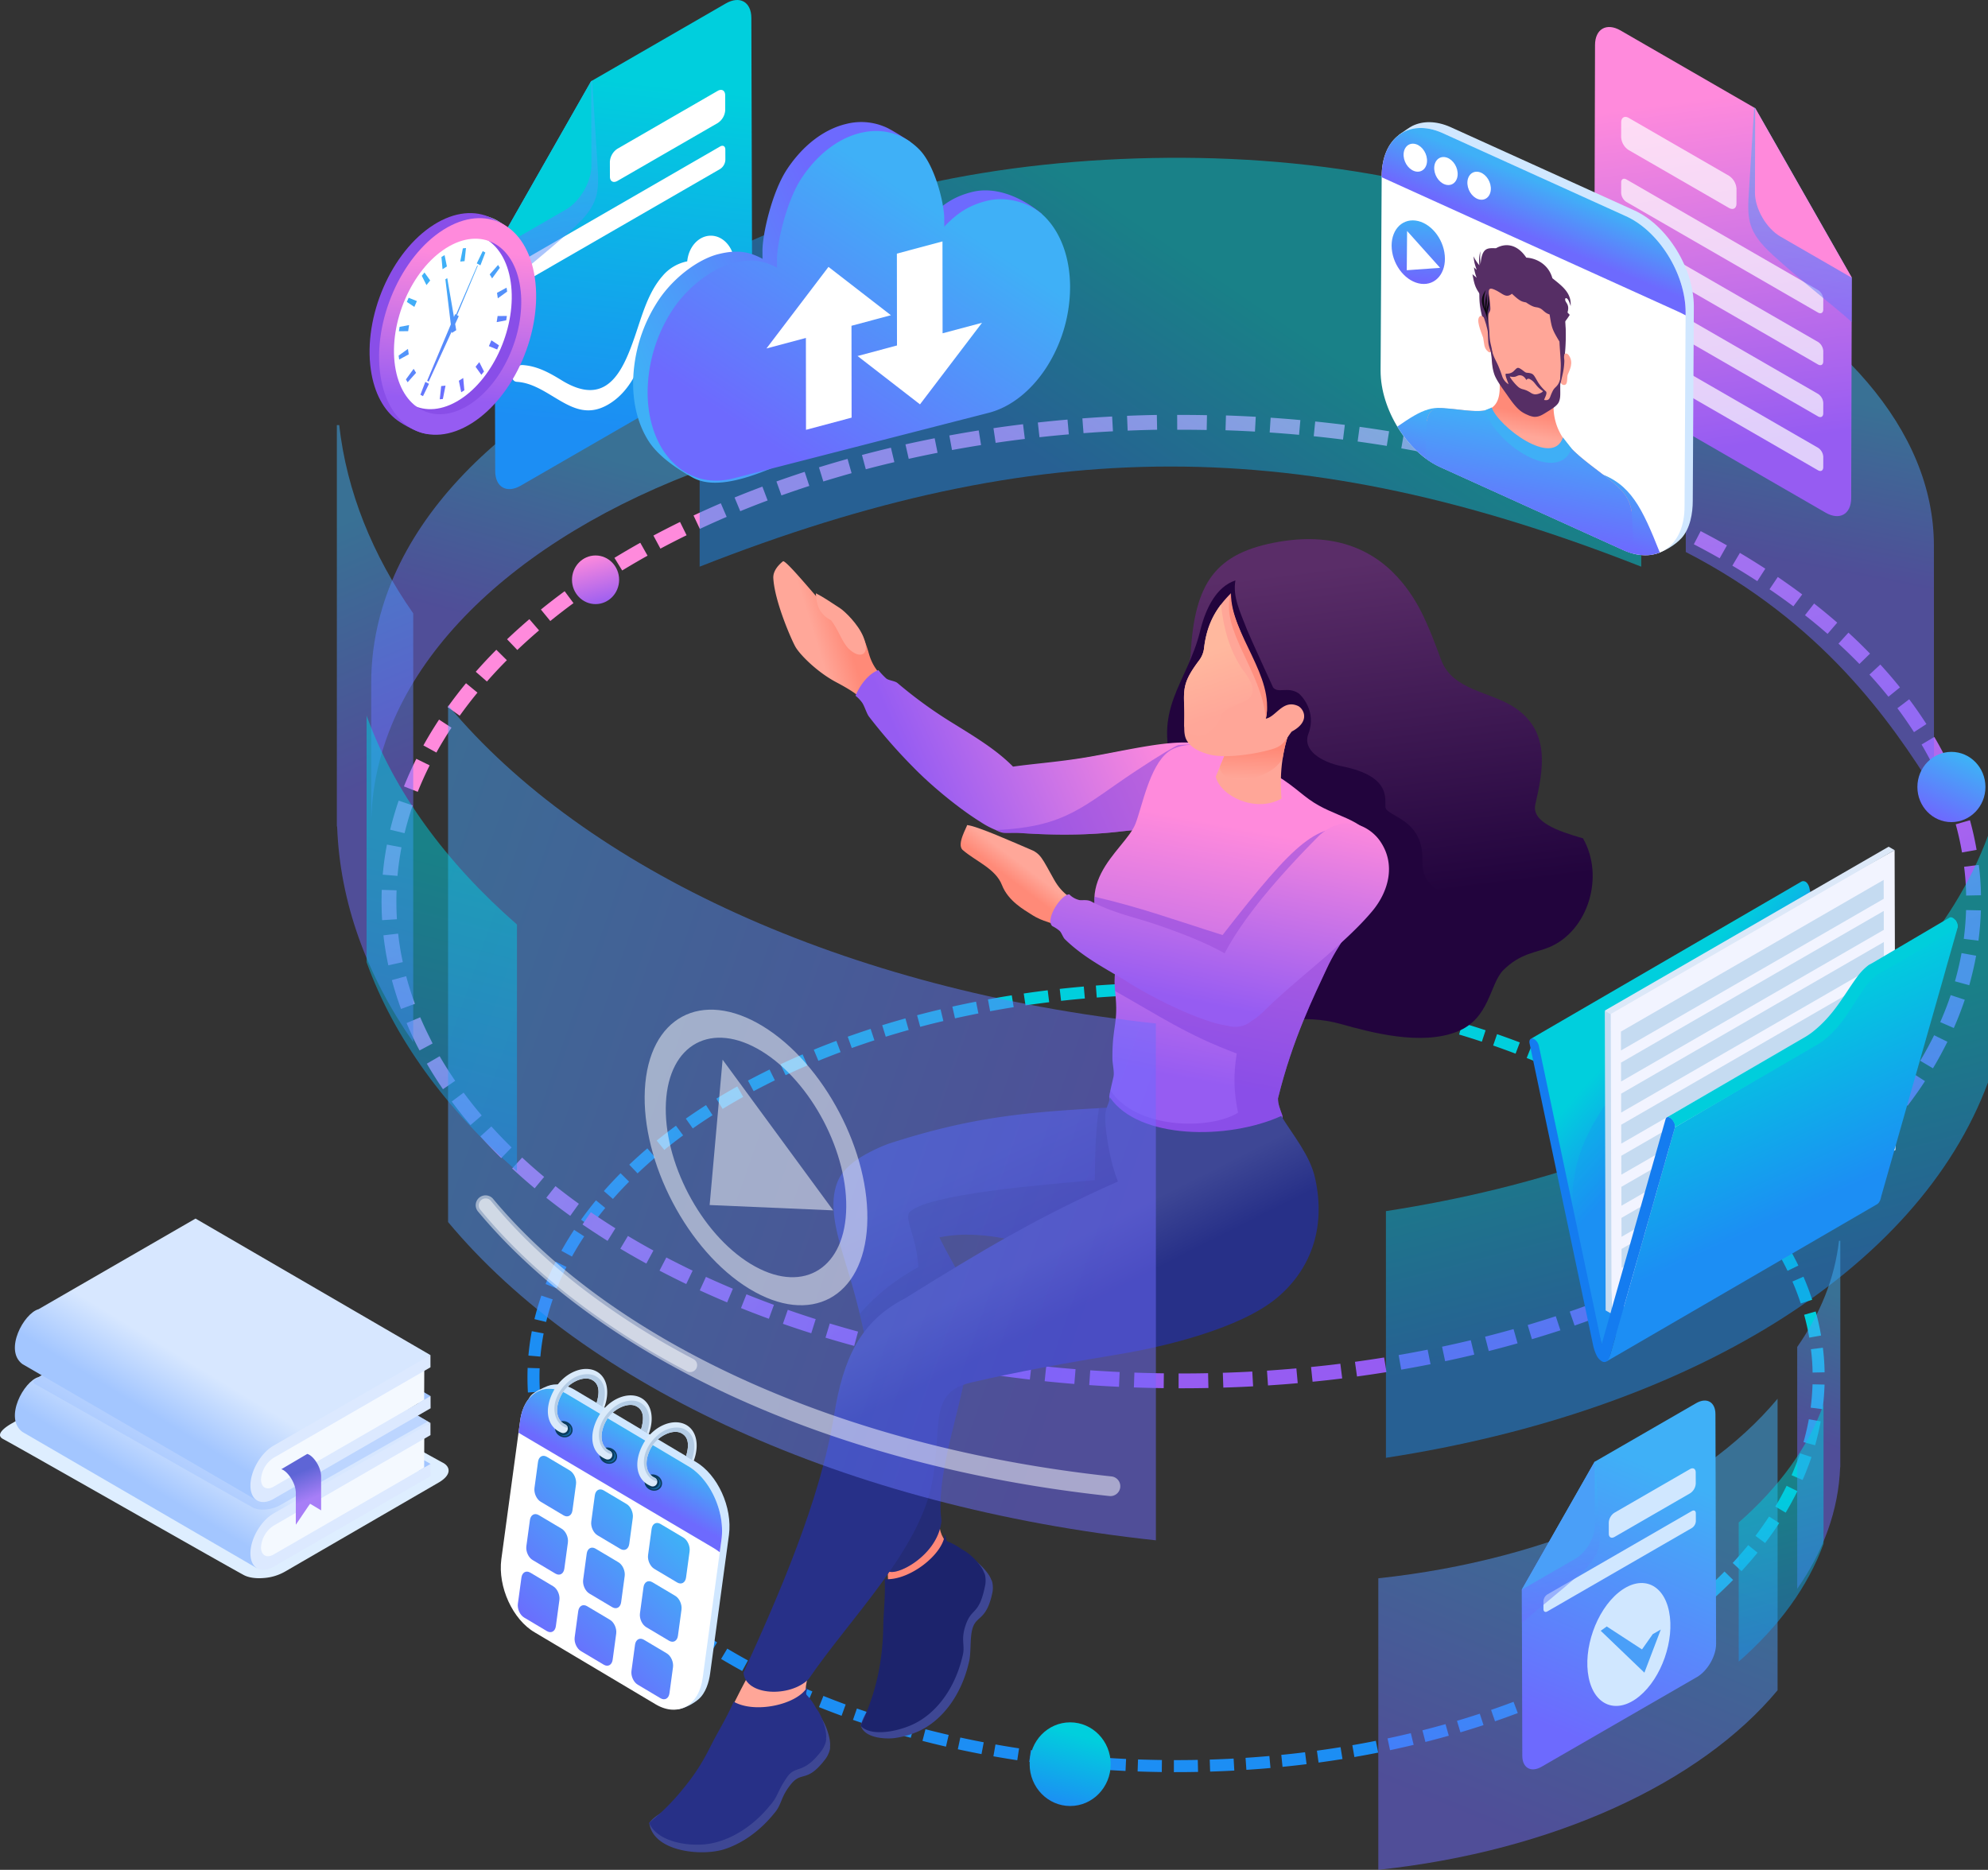 <svg xmlns="http://www.w3.org/2000/svg" xmlns:xlink="http://www.w3.org/1999/xlink" width="1437.211" height="1351.997" viewBox="0 0 1437.211 1351.997">
  <rect x="0" y="0" width="1437.211" height="1351.997" fill="#333333" stroke="none"/>
  <defs>
    <style>
      .cls-1 {
        isolation: isolate;
      }

      .cls-2 {
        fill: #deeeff;
      }

      .cls-10, .cls-11, .cls-12, .cls-13, .cls-14, .cls-15, .cls-16, .cls-17, .cls-18, .cls-19, .cls-2, .cls-20, .cls-21, .cls-22, .cls-23, .cls-24, .cls-25, .cls-26, .cls-27, .cls-28, .cls-29, .cls-3, .cls-30, .cls-31, .cls-32, .cls-33, .cls-34, .cls-35, .cls-36, .cls-37, .cls-38, .cls-39, .cls-4, .cls-40, .cls-41, .cls-42, .cls-43, .cls-44, .cls-45, .cls-46, .cls-49, .cls-5, .cls-50, .cls-51, .cls-52, .cls-53, .cls-54, .cls-55, .cls-56, .cls-57, .cls-58, .cls-59, .cls-6, .cls-60, .cls-61, .cls-62, .cls-63, .cls-64, .cls-65, .cls-66, .cls-67, .cls-68, .cls-69, .cls-7, .cls-70, .cls-71, .cls-72, .cls-73, .cls-74, .cls-75, .cls-76, .cls-78, .cls-79, .cls-8, .cls-80, .cls-81, .cls-82, .cls-83, .cls-84, .cls-85, .cls-86, .cls-87, .cls-88, .cls-89, .cls-9 {
        fill-rule: evenodd;
      }

      .cls-3, .cls-7 {
        fill: #a2c5ff;
      }

      .cls-4 {
        fill: url(#linear-gradient);
      }

      .cls-5 {
        fill: #f4f9ff;
      }

      .cls-6 {
        fill: #dce9ff;
      }

      .cls-12, .cls-20, .cls-32, .cls-33, .cls-34, .cls-35, .cls-36, .cls-37, .cls-38, .cls-51, .cls-54, .cls-7, .cls-70, .cls-71, .cls-72, .cls-74 {
        opacity: 0.5;
      }

      .cls-22, .cls-40, .cls-51, .cls-54, .cls-7, .cls-74 {
        mix-blend-mode: multiply;
      }

      .cls-8 {
        fill: url(#linear-gradient-2);
      }

      .cls-9 {
        fill: url(#linear-gradient-3);
      }

      .cls-10 {
        fill: url(#linear-gradient-4);
      }

      .cls-11 {
        fill: url(#linear-gradient-5);
      }

      .cls-12 {
        fill: url(#linear-gradient-6);
      }

      .cls-13 {
        fill: #3e4794;
      }

      .cls-14 {
        fill: #ff8978;
      }

      .cls-15 {
        fill: #1c236c;
      }

      .cls-16 {
        fill: url(#linear-gradient-7);
      }

      .cls-17 {
        fill: #22043d;
      }

      .cls-18 {
        fill: url(#linear-gradient-8);
      }

      .cls-19 {
        fill: url(#linear-gradient-9);
      }

      .cls-20 {
        fill: #7e41df;
      }

      .cls-21 {
        fill: url(#linear-gradient-10);
      }

      .cls-22 {
        fill: #1e2353;
      }

      .cls-22, .cls-40 {
        opacity: 0.3;
      }

      .cls-23 {
        fill: url(#linear-gradient-11);
      }

      .cls-24 {
        fill: #ffa698;
      }

      .cls-25 {
        fill: #273087;
      }

      .cls-26 {
        fill: url(#linear-gradient-12);
      }

      .cls-27 {
        fill: url(#linear-gradient-13);
      }

      .cls-28 {
        fill: url(#linear-gradient-14);
      }

      .cls-29 {
        fill: url(#linear-gradient-15);
      }

      .cls-30 {
        fill: url(#linear-gradient-16);
      }

      .cls-31 {
        fill: #ff8f7f;
      }

      .cls-32 {
        fill: url(#linear-gradient-17);
      }

      .cls-33 {
        fill: url(#linear-gradient-18);
      }

      .cls-34 {
        fill: url(#linear-gradient-19);
      }

      .cls-35 {
        fill: url(#linear-gradient-20);
      }

      .cls-36 {
        fill: url(#linear-gradient-21);
      }

      .cls-37 {
        fill: url(#linear-gradient-22);
      }

      .cls-38, .cls-50, .cls-53 {
        fill: #fff;
      }

      .cls-39 {
        fill: url(#linear-gradient-23);
      }

      .cls-40 {
        fill: #1994f0;
      }

      .cls-41 {
        fill: #f2f4ff;
      }

      .cls-42 {
        fill: #c5dbf1;
      }

      .cls-43 {
        fill: #dce8f8;
      }

      .cls-44 {
        fill: url(#linear-gradient-24);
      }

      .cls-45 {
        fill: #147cf0;
      }

      .cls-46 {
        fill: #00cedc;
      }

      .cls-47 {
        fill: url(#linear-gradient-25);
      }

      .cls-48 {
        fill: url(#linear-gradient-26);
      }

      .cls-49 {
        fill: url(#linear-gradient-27);
      }

      .cls-51 {
        fill: url(#linear-gradient-28);
      }

      .cls-52 {
        fill: url(#linear-gradient-29);
      }

      .cls-53 {
        opacity: 0.7;
      }

      .cls-54 {
        fill: url(#linear-gradient-30);
      }

      .cls-55 {
        fill: #ff89db;
      }

      .cls-56 {
        fill: #d0e7ff;
      }

      .cls-57 {
        fill: url(#linear-gradient-31);
      }

      .cls-58 {
        fill: url(#linear-gradient-32);
      }

      .cls-59 {
        fill: #562e65;
      }

      .cls-60 {
        fill: url(#linear-gradient-33);
      }

      .cls-61 {
        fill: url(#linear-gradient-34);
      }

      .cls-62 {
        fill: #3faff6;
      }

      .cls-63 {
        fill: #0a080d;
      }

      .cls-64 {
        fill: url(#linear-gradient-35);
      }

      .cls-65 {
        fill: url(#linear-gradient-36);
      }

      .cls-66 {
        fill: url(#linear-gradient-37);
      }

      .cls-67 {
        fill: #894ee8;
      }

      .cls-68 {
        fill: url(#linear-gradient-38);
      }

      .cls-69 {
        fill: url(#linear-gradient-39);
      }

      .cls-70 {
        fill: url(#linear-gradient-40);
      }

      .cls-71 {
        fill: url(#linear-gradient-41);
      }

      .cls-72 {
        fill: url(#linear-gradient-42);
      }

      .cls-73 {
        fill: url(#linear-gradient-43);
      }

      .cls-74 {
        fill: url(#linear-gradient-44);
      }

      .cls-75 {
        fill: #4a9ff8;
      }

      .cls-76 {
        fill: url(#linear-gradient-45);
      }

      .cls-77 {
        fill: #0a3c5f;
      }

      .cls-78 {
        fill: #1466a0;
      }

      .cls-79 {
        fill: #daeafa;
      }

      .cls-80 {
        fill: #b4cce5;
      }

      .cls-81 {
        fill: url(#linear-gradient-46);
      }

      .cls-82 {
        fill: url(#linear-gradient-47);
      }

      .cls-83 {
        fill: url(#linear-gradient-48);
      }

      .cls-84 {
        fill: url(#linear-gradient-49);
      }

      .cls-85 {
        fill: url(#linear-gradient-50);
      }

      .cls-86 {
        fill: url(#linear-gradient-51);
      }

      .cls-87 {
        fill: url(#linear-gradient-52);
      }

      .cls-88 {
        fill: url(#linear-gradient-53);
      }

      .cls-89 {
        fill: url(#linear-gradient-54);
      }

      .cls-90 {
        fill: url(#linear-gradient-55);
      }
    </style>
    <linearGradient id="linear-gradient" x1="1285.846" y1="1494.585" x2="1310.033" y2="1454.849" gradientUnits="userSpaceOnUse">
      <stop offset="0" stop-color="#a3c6ff"/>
      <stop offset="1" stop-color="#d7e7ff"/>
    </linearGradient>
    <linearGradient id="linear-gradient-2" x1="1287.94" y1="1442.082" x2="1312.128" y2="1402.346" xlink:href="#linear-gradient"/>
    <linearGradient id="linear-gradient-3" x1="1386.079" y1="1494.686" x2="1377.965" y2="1475.295" gradientUnits="userSpaceOnUse">
      <stop offset="0" stop-color="#a77ef7"/>
      <stop offset="1" stop-color="#5e65d6"/>
    </linearGradient>
    <linearGradient id="linear-gradient-4" x1="1954.112" y1="1527.115" x2="2064.894" y2="1299.343" gradientUnits="userSpaceOnUse">
      <stop offset="0" stop-color="#1c8ef4"/>
      <stop offset="1" stop-color="#00cfdd"/>
    </linearGradient>
    <linearGradient id="linear-gradient-5" x1="2126.121" y1="1302.812" x2="1913.163" y2="834.614" gradientUnits="userSpaceOnUse">
      <stop offset="0" stop-color="#965cf2"/>
      <stop offset="1" stop-color="#ff8adc"/>
    </linearGradient>
    <linearGradient id="linear-gradient-6" x1="1964.535" y1="776.501" x2="2065.843" y2="627.877" xlink:href="#linear-gradient-4"/>
    <linearGradient id="linear-gradient-7" x1="2139.09" y1="818.282" x2="2169.303" y2="1059.999" gradientUnits="userSpaceOnUse">
      <stop offset="0" stop-color="#5a2d68"/>
      <stop offset="1" stop-color="#22043d"/>
    </linearGradient>
    <linearGradient id="linear-gradient-8" x1="1795.573" y1="936.731" x2="1774.151" y2="943.396" gradientUnits="userSpaceOnUse">
      <stop offset="0" stop-color="#ff8a78"/>
      <stop offset="1" stop-color="#ffa799"/>
    </linearGradient>
    <linearGradient id="linear-gradient-9" x1="1830.198" y1="987.286" x2="1993.298" y2="917.697" xlink:href="#linear-gradient-5"/>
    <linearGradient id="linear-gradient-10" x1="1843.67" y1="1260.387" x2="1890.461" y2="1360.611" gradientUnits="userSpaceOnUse">
      <stop offset="0" stop-color="#3e4795"/>
      <stop offset="1" stop-color="#273088"/>
    </linearGradient>
    <linearGradient id="linear-gradient-11" x1="2031.176" y1="1192.577" x2="2065.128" y2="1009.78" xlink:href="#linear-gradient-5"/>
    <linearGradient id="linear-gradient-12" x1="1859.54" y1="1346.524" x2="1880.414" y2="1387.808" xlink:href="#linear-gradient-10"/>
    <linearGradient id="linear-gradient-13" x1="1895.803" y1="1048.26" x2="1904.03" y2="1037.296" xlink:href="#linear-gradient-8"/>
    <linearGradient id="linear-gradient-14" x1="2029.077" y1="1135.049" x2="2059.347" y2="985.298" xlink:href="#linear-gradient-5"/>
    <linearGradient id="linear-gradient-15" x1="2070.897" y1="952.292" x2="2070.274" y2="973.876" xlink:href="#linear-gradient-8"/>
    <linearGradient id="linear-gradient-16" x1="2030.481" y1="882.823" x2="2045.655" y2="927.56" gradientUnits="userSpaceOnUse">
      <stop offset="0" stop-color="#ffb89e"/>
      <stop offset="1" stop-color="#ffa799"/>
    </linearGradient>
    <linearGradient id="linear-gradient-17" x1="2409.668" y1="1345.106" x2="2365.796" y2="1176.048" xlink:href="#linear-gradient-4"/>
    <linearGradient id="linear-gradient-18" x1="1533.63" y1="863.9" x2="1569.349" y2="732.207" gradientUnits="userSpaceOnUse">
      <stop offset="0" stop-color="#6d6afe"/>
      <stop offset="1" stop-color="#3fb0f7"/>
    </linearGradient>
    <linearGradient id="linear-gradient-19" x1="2464.937" y1="818.131" x2="2488.167" y2="697.624" xlink:href="#linear-gradient-18"/>
    <linearGradient id="linear-gradient-20" x1="1442.624" y1="969.836" x2="1373.145" y2="803.265" xlink:href="#linear-gradient-18"/>
    <linearGradient id="linear-gradient-21" x1="1961.512" y1="1313.85" x2="1317.615" y2="1088.409" xlink:href="#linear-gradient-18"/>
    <linearGradient id="linear-gradient-22" x1="1437.006" y1="1262.331" x2="1497.618" y2="1033.796" xlink:href="#linear-gradient-4"/>
    <linearGradient id="linear-gradient-23" x1="2386.202" y1="1207.659" x2="2337.129" y2="1163.317" xlink:href="#linear-gradient-4"/>
    <linearGradient id="linear-gradient-24" x1="2471.257" y1="1281.41" x2="2411.842" y2="1150.328" xlink:href="#linear-gradient-4"/>
    <linearGradient id="linear-gradient-25" x1="765.106" y1="1305.488" x2="779.808" y2="1254.224" xlink:href="#linear-gradient-4"/>
    <linearGradient id="linear-gradient-26" x1="1400.558" y1="590.844" x2="1420.347" y2="548.568" xlink:href="#linear-gradient-18"/>
    <linearGradient id="linear-gradient-27" x1="1602.145" y1="718.664" x2="1629.922" y2="470.516" xlink:href="#linear-gradient-4"/>
    <linearGradient id="linear-gradient-28" x1="1577.257" y1="652.124" x2="1551.832" y2="527.926" xlink:href="#linear-gradient-18"/>
    <linearGradient id="linear-gradient-29" x1="2421.541" y1="732.646" x2="2386.491" y2="482.186" xlink:href="#linear-gradient-5"/>
    <linearGradient id="linear-gradient-30" x1="2449.945" y1="644.69" x2="2475.37" y2="520.49" xlink:href="#linear-gradient-18"/>
    <linearGradient id="linear-gradient-31" x1="2261.664" y1="785.677" x2="2277.255" y2="730.971" xlink:href="#linear-gradient-18"/>
    <linearGradient id="linear-gradient-32" x1="2271.813" y1="582.251" x2="2286.57" y2="546.227" xlink:href="#linear-gradient-18"/>
    <linearGradient id="linear-gradient-33" x1="2274.935" y1="710.474" x2="2272.057" y2="726.439" xlink:href="#linear-gradient-8"/>
    <linearGradient id="linear-gradient-34" x1="2263.217" y1="796.564" x2="2277.655" y2="713.121" xlink:href="#linear-gradient-18"/>
    <linearGradient id="linear-gradient-35" x1="2186.093" y1="611.914" x2="2190.486" y2="568.144" xlink:href="#linear-gradient-18"/>
    <linearGradient id="linear-gradient-36" x1="1786.062" y1="616.97" x2="1625.853" y2="690.666" xlink:href="#linear-gradient-18"/>
    <linearGradient id="linear-gradient-37" x1="1728.991" y1="738.102" x2="1843.442" y2="565.682" xlink:href="#linear-gradient-18"/>
    <linearGradient id="linear-gradient-38" x1="1514.28" y1="680.039" x2="1472.484" y2="618.319" xlink:href="#linear-gradient-18"/>
    <linearGradient id="linear-gradient-39" x1="1490.142" y1="699.784" x2="1496.986" y2="591.464" xlink:href="#linear-gradient-5"/>
    <linearGradient id="linear-gradient-40" x1="2472.59" y1="1449.691" x2="2511.78" y2="1355.735" xlink:href="#linear-gradient-18"/>
    <linearGradient id="linear-gradient-41" x1="2246.534" y1="1730.736" x2="2346.803" y2="1486.341" xlink:href="#linear-gradient-18"/>
    <linearGradient id="linear-gradient-42" x1="2475.759" y1="1614.674" x2="2441.571" y2="1485.767" xlink:href="#linear-gradient-4"/>
    <linearGradient id="linear-gradient-43" x1="2297.507" y1="1664.873" x2="2376.598" y2="1480.119" xlink:href="#linear-gradient-18"/>
    <linearGradient id="linear-gradient-44" x1="2301.713" y1="1584.993" x2="2282.542" y2="1491.34" xlink:href="#linear-gradient-18"/>
    <linearGradient id="linear-gradient-45" x1="1610.714" y1="1482.739" x2="1627.944" y2="1451.813" xlink:href="#linear-gradient-18"/>
    <linearGradient id="linear-gradient-46" x1="1521.823" y1="1527.792" x2="1582.661" y2="1465.998" xlink:href="#linear-gradient-18"/>
    <linearGradient id="linear-gradient-47" x1="1558.057" y1="1556.958" x2="1618.896" y2="1495.163" xlink:href="#linear-gradient-18"/>
    <linearGradient id="linear-gradient-48" x1="1594.291" y1="1586.124" x2="1655.129" y2="1524.33" xlink:href="#linear-gradient-18"/>
    <linearGradient id="linear-gradient-49" x1="1530.262" y1="1555.389" x2="1591.102" y2="1493.594" xlink:href="#linear-gradient-18"/>
    <linearGradient id="linear-gradient-50" x1="1566.496" y1="1584.556" x2="1627.335" y2="1522.761" xlink:href="#linear-gradient-18"/>
    <linearGradient id="linear-gradient-51" x1="1602.731" y1="1613.72" x2="1663.57" y2="1551.926" xlink:href="#linear-gradient-18"/>
    <linearGradient id="linear-gradient-52" x1="1538.354" y1="1582.537" x2="1599.193" y2="1520.741" xlink:href="#linear-gradient-18"/>
    <linearGradient id="linear-gradient-53" x1="1574.589" y1="1611.701" x2="1635.427" y2="1549.908" xlink:href="#linear-gradient-18"/>
    <linearGradient id="linear-gradient-54" x1="1610.822" y1="1640.868" x2="1671.661" y2="1579.074" xlink:href="#linear-gradient-18"/>
    <linearGradient id="linear-gradient-55" x1="435.773" y1="438.684" x2="425.839" y2="401.646" xlink:href="#linear-gradient-5"/>
  </defs>
  <title>AR VR BASED PRODUCTS</title>
  <g class="cls-1">
    <g id="Layer_1" data-name="Layer 1">
      <g>
        <g>
          <path class="cls-2" d="M1482.046,1467.524l-172.175-95.061c-5.711-2.609-14.1-5.07-19.7-1.659l-119.306,68.917c-2.921,1.687-12.363,7.589-6.023,11.035,18.654,10.141,155.062,88.058,174.006,98.363,3.583,1.948,8.825,2.653,14.326,2.2a35.984,35.984,0,0,0,15.517-4.621l111.792-64.81c4.046-2.5,6.288-5.222,6.5-7.837C1487.192,1471.5,1485.551,1469.124,1482.046,1467.524Z" transform="translate(-1162.692 -410.304)"/>
          <g>
            <polygon class="cls-3" points="141.44 959.815 311.264 1058.51 305.584 1065.541 136.812 962.496 141.44 959.815"/>
            <path class="cls-4" d="M1357.646,1507.806c-6.881,9.215-14.78,29.541-8.985,36.538l-169.812-98.7c-13.387-10,1.037-36.685,11.728-39.648l113.474-65.523,169.828,98.7-9.168,7.218Z" transform="translate(-1162.692 -410.304)"/>
            <g>
              <path class="cls-5" d="M1360.075,1510.065l109.363-62.843-.109,24.255-106.44,64.906c-8.168,4.751-13.005,1.706-13.923-3.853C1347.807,1525.5,1352.5,1514.455,1360.075,1510.065Z" transform="translate(-1162.692 -410.304)"/>
              <path class="cls-6" d="M1348.6,1517.182c3.02-5.254,7.2-9.833,11.809-12.5l113.474-65.505.014,8.818-4.626,2.666L1360.42,1513.5a20.016,20.016,0,0,0-9.029,15.645c.015,2.859,1.045,4.867,2.681,5.814,1.658.948,3.922.8,6.411-.643l108.846-62.843,4.626-2.663.033,8.819-113.473,65.508c-4.612,2.666-8.8,2.906-11.855,1.2-3.02-1.751-4.917-5.48-4.932-10.763C1343.713,1528.279,1345.593,1522.385,1348.6,1517.182Z" transform="translate(-1162.692 -410.304)"/>
            </g>
          </g>
          <path class="cls-7" d="M1304.46,1345.472l-117.079,62.652c-.727,1.126-.735,2.26.872,3.134,12.257,6.664,144.746,82.281,157.191,89.051,2.354,1.28,5.8,1.743,9.412,1.443a25.505,25.505,0,0,0,10.195-3.036l106.865-60.591-11.952-7.01Z" transform="translate(-1162.692 -410.304)"/>
          <g>
            <polygon class="cls-3" points="141.44 910.754 311.264 1009.45 305.584 1016.48 136.812 913.436 141.44 910.754"/>
            <path class="cls-8" d="M1357.646,1458.746c-6.881,9.216-14.78,29.542-8.985,36.539l-169.812-98.7c-13.387-10,1.037-36.686,11.728-39.649l113.474-65.523,169.827,98.7-9.167,7.219Z" transform="translate(-1162.692 -410.304)"/>
            <path class="cls-5" d="M1360.075,1461l109.363-62.843-.109,24.255-106.44,64.906c-8.168,4.751-13.005,1.706-13.923-3.852C1347.807,1476.442,1352.5,1465.395,1360.075,1461Z" transform="translate(-1162.692 -410.304)"/>
            <path class="cls-6" d="M1348.6,1468.121c3.02-5.254,7.2-9.833,11.809-12.5l113.473-65.505.015,8.819-4.626,2.666-108.847,62.843a20.022,20.022,0,0,0-9.029,15.646c.015,2.858,1.045,4.866,2.681,5.813,1.658.948,3.922.8,6.411-.643l108.846-62.843,4.626-2.663.033,8.819-113.473,65.508c-4.612,2.665-8.8,2.906-11.855,1.2-3.02-1.751-4.917-5.48-4.932-10.764C1343.713,1479.218,1345.593,1473.325,1348.6,1468.121Z" transform="translate(-1162.692 -410.304)"/>
            <path class="cls-9" d="M1394.847,1478.133v24.256l-8-4.819-10.293,15.211v-23.9a2.349,2.349,0,0,1-.1-.521c-.525-6.559-6.152-14.548-10.384-15.72l18.75-11.055c4.515,1.251,10.166,9.727,10.027,16.553Z" transform="translate(-1162.692 -410.304)"/>
          </g>
        </g>
        <g>
          <path class="cls-10" d="M1998.58,1120.9q-8.739.153-17.475.515l.365,8.685q8.632-.357,17.276-.51l-.167-8.69Zm29.393.139q-8.74-.177-17.482-.144l.04,8.691q8.637-.028,17.283.141l.159-8.689Zm-55.6.78q-8.728.451-17.447,1.108l.666,8.667q8.617-.65,17.249-1.094l-.468-8.68Zm-26.161,1.81q-8.711.752-17.4,1.708l.969,8.64q8.584-.956,17.2-1.691l-.767-8.657Zm-26.086,2.716q-8.678,1.056-17.331,2.322l1.271,8.6q8.552-1.25,17.128-2.294l-1.068-8.627Zm-25.973,3.641c-5.76.9-11.5,1.9-17.236,2.946l1.574,8.549c5.667-1.03,11.341-2.02,17.033-2.913l-1.371-8.582Zm-25.842,4.584c-5.722,1.136-11.423,2.322-17.117,3.594l1.915,8.478c5.622-1.26,11.258-2.426,16.91-3.548l-1.708-8.523Zm-25.639,5.553c-5.682,1.339-11.336,2.775-16.982,4.258l2.26,8.392c5.534-1.5,11.159-2.881,16.741-4.194l-2.02-8.456Zm-25.421,6.555q-8.43,2.36-16.78,4.936l2.572,8.3c5.51-1.692,11.022-3.32,16.573-4.874l-2.365-8.365Zm-25.138,7.586c-5.55,1.809-11.057,3.692-16.559,5.646l2.928,8.184q8.146-2.895,16.345-5.572l-2.714-8.258Zm-24.793,8.658c-5.466,2.053-10.911,4.171-16.312,6.393l3.324,8.032c5.313-2.191,10.678-4.273,16.059-6.294l-3.071-8.131Zm-24.383,9.777q-8.056,3.439-15.992,7.17l3.7,7.866c5.2-2.431,10.447-4.8,15.732-7.052l-3.436-7.984Zm-23.906,10.959q-7.875,3.861-15.609,7.988l4.113,7.658q7.6-4.061,15.341-7.85l-3.845-7.8Zm-23.312,12.2c-5.11,2.858-10.145,5.806-15.147,8.849l4.541,7.412q7.359-4.487,14.871-8.687l-4.265-7.574Zm-22.6,13.505q-7.4,4.736-14.605,9.78l5.018,7.1c4.679-3.294,9.461-6.48,14.282-9.564l-4.7-7.313Zm-21.745,14.909c-4.717,3.479-9.376,7.049-13.918,10.756l5.507,6.723c4.439-3.617,8.983-7.1,13.592-10.5l-5.181-6.979Zm-20.682,16.388q-6.7,5.731-13.077,11.787l6.007,6.282q6.224-5.92,12.747-11.487l-5.677-6.582Zm-19.372,17.95c-4.15,4.149-8.187,8.489-12.061,12.9l6.551,5.714c3.744-4.267,7.669-8.478,11.684-12.493l-6.174-6.117Zm-17.779,19.612c-3.755,4.541-7.34,9.234-10.774,14.02l7.084,5.037c3.317-4.625,6.779-9.154,10.407-13.541l-6.717-5.517Zm-15.8,21.328c-3.254,4.951-6.311,9.964-9.188,15.143l7.623,4.177c2.762-4.985,5.718-9.81,8.847-14.572l-7.283-4.747Zm-13.336,23c-2.645,5.323-5.058,10.662-7.259,16.185l8.092,3.175c2.114-5.3,4.431-10.413,6.969-15.526l-7.8-3.834Zm-10.352,24.53c-1.938,5.651-3.562,11.246-5,17.044l8.449,2.044c1.375-5.546,2.93-10.9,4.784-16.3l-8.233-2.783Zm-6.882,25.756a176.229,176.229,0,0,0-2.463,17.654l8.663.723a169.03,169.03,0,0,1,2.342-16.767l-8.542-1.611Zm-3.029,26.552c-.215,5.975-.14,11.819.205,17.786l8.676-.546c-.333-5.692-.4-11.268-.194-16.967l-8.687-.273Zm.98,26.668a172.519,172.519,0,0,0,2.869,17.591l8.489-1.874a163.039,163.039,0,0,1-2.723-16.713l-8.634,1Zm4.947,26.255c1.543,5.757,3.322,11.327,5.366,16.926l8.152-3.019c-1.959-5.363-3.656-10.689-5.133-16.205l-8.384,2.3Zm8.634,25.2c2.256,5.387,4.832,10.924,7.6,16.067l7.658-4.11c-2.571-5.142-5.027-10.038-7.255-15.358l-8,3.4Zm11.872,23.805c2.954,5.125,6.124,10.083,9.451,14.973l7.163-4.922c-3.206-4.7-6.258-9.489-9.1-14.421l-7.512,4.371Zm14.594,22.192c3.5,4.726,7.168,9.374,10.99,13.845l6.591-5.665c-3.693-4.33-7.232-8.812-10.617-13.384l-6.964,5.2Zm16.8,20.473c3.931,4.351,8.033,8.634,12.234,12.725l6.049-6.24q-6.1-6-11.858-12.338l-6.426,5.852Zm18.605,18.8q6.471,5.985,13.219,11.624l5.552-6.689q-6.6-5.494-12.887-11.332l-5.885,6.4Zm20.043,17.176q6.89,5.467,14.035,10.6l5.057-7.07q-6.969-5.017-13.7-10.353l-5.388,6.821Zm21.227,15.655q7.244,4.966,14.695,9.633l4.58-7.386c-4.86-3.032-9.655-6.189-14.379-9.427l-4.9,7.18Zm22.168,14.209q7.541,4.5,15.241,8.723l4.151-7.637q-7.549-4.138-14.932-8.547l-4.459,7.461Zm22.98,12.869q7.777,4.05,15.671,7.855l3.734-7.849c-5.185-2.493-10.307-5.067-15.41-7.726l-4,7.72Zm23.6,11.575c5.314,2.439,10.658,4.772,16.042,7.047L1750,1633.3q-7.948-3.354-15.788-6.934l-3.617,7.9Zm24.156,10.379q8.132,3.256,16.355,6.276l2.964-8.169q-8.1-2.975-16.1-6.182l-3.218,8.075Zm24.592,9.227q8.265,2.895,16.613,5.541l2.608-8.291q-8.219-2.615-16.365-5.46l-2.857,8.21Zm24.969,8.13q8.383,2.534,16.828,4.837l2.26-8.394q-8.324-2.279-16.585-4.766l-2.5,8.323Zm25.282,7.081q8.474,2.186,16.991,4.151l1.949-8.471q-8.419-1.955-16.785-4.1l-2.155,8.421Zm25.541,6.064q8.554,1.839,17.137,3.492l1.608-8.542c-5.661-1.076-11.3-2.24-16.931-3.451l-1.813,8.5Zm25.736,5.075q8.611,1.531,17.252,2.854l1.3-8.6q-8.542-1.307-17.05-2.819l-1.5,8.56Zm25.9,4.123c5.773.815,11.553,1.543,17.343,2.227l1-8.634c-5.722-.677-11.437-1.4-17.142-2.2l-1.2,8.61Zm26.033,3.187c5.8.616,11.6,1.134,17.41,1.617l.7-8.664c-5.742-.477-11.48-.99-17.21-1.6l-.9,8.646Zm26.127,2.273q8.725.606,17.454,1.015l.4-8.683q-8.633-.414-17.254-1l-.6,8.672Zm26.189,1.374q8.734.316,17.478.424l.1-8.691q-8.64-.119-17.279-.42l-.3,8.687Zm26.221.491v-8.692c5.757.008,11.526-.029,17.283-.159l.2,8.69c-5.825.126-11.656.17-17.482.162Zm26.221-.386c5.815-.187,11.659-.4,17.467-.746l-.5-8.679c-5.75.326-11.513.552-17.268.738l.3,8.687Zm26.195-1.268c5.8-.39,11.651-.783,17.431-1.342l-.8-8.655q-8.617.746-17.231,1.326l.6,8.671Zm26.135-2.164c5.784-.591,11.613-1.193,17.377-1.95l-1.1-8.623c-5.7.746-11.456,1.344-17.173,1.927l.9,8.647Zm26.047-3.078c5.776-.8,11.541-1.639,17.3-2.568l-1.4-8.579c-5.686.924-11.387,1.753-17.094,2.539l1.2,8.609Zm25.919-4.011q8.618-1.5,17.193-3.2l-1.708-8.523q-8.479,1.684-16.987,3.162l1.5,8.56Zm25.759-4.959c5.7-1.2,11.416-2.482,17.077-3.854l-2.052-8.447q-8.391,2.006-16.838,3.8l1.813,8.5Zm25.568-5.946q8.483-2.151,16.9-4.519l-2.365-8.365q-8.323,2.334-16.689,4.463l2.156,8.421Zm25.317-6.956q8.391-2.506,16.7-5.214l-2.714-8.258q-8.216,2.687-16.488,5.148l2.5,8.323Zm25.01-8c5.52-1.907,10.995-3.88,16.461-5.934l-3.071-8.131c-5.4,2.025-10.8,3.974-16.245,5.855l2.856,8.21Zm24.642-9.094q8.145-3.223,16.191-6.694l-3.471-7.969q-7.912,3.427-15.936,6.588l3.217,8.075Zm24.2-10.232c5.313-2.389,10.661-4.889,15.87-7.494l-3.883-7.777c-5.155,2.528-10.334,5-15.571,7.353l3.583,7.918Zm23.686-11.438c5.2-2.675,10.334-5.461,15.439-8.319l-4.268-7.573c-5.016,2.807-10.055,5.545-15.167,8.174l4,7.718Zm23.047-12.7q7.567-4.44,14.956-9.216l-4.738-7.288c-4.8,3.111-9.71,6.128-14.641,9.022l4.422,7.481Zm22.291-14.054c4.859-3.293,9.609-6.658,14.334-10.14l-5.182-6.98c-4.626,3.416-9.288,6.713-14.047,9.939l4.9,7.181Zm21.335-15.465c4.61-3.546,9.241-7.35,13.629-11.17l-5.716-6.548c-4.3,3.711-8.755,7.4-13.258,10.864l5.345,6.854Zm20.219-17.01c4.343-3.966,8.57-8.014,12.693-12.208l-6.216-6.075c-4.014,4.087-8.133,8.026-12.362,11.887l5.885,6.4Zm18.777-18.586c4.005-4.31,7.872-8.777,11.587-13.337l-6.758-5.466c-3.594,4.413-7.339,8.735-11.211,12.9l6.382,5.9Zm17.062-20.3c3.523-4.674,7.044-9.533,10.188-14.467l-7.32-4.688c-3.16,4.788-6.377,9.368-9.83,13.951l6.963,5.2Zm14.867-21.967c3.048-5.085,5.83-10.26,8.475-15.565l-7.8-3.833c-2.538,5.1-5.219,10.074-8.149,14.961l7.477,4.437Zm12.225-23.623q3.588-8.15,6.425-16.59l-8.262-2.7c-1.781,5.345-3.859,10.663-6.13,15.819l7.967,3.475Zm9.058-25.094c1.609-5.754,2.939-11.436,4.022-17.313l-8.558-1.525c-1.03,5.614-2.311,11.043-3.848,16.539l8.384,2.3Zm5.4-26.12q1.146-8.847,1.416-17.772l-8.689-.182q-.255,8.47-1.354,16.87l8.626,1.085Zm1.456-26.646a154.125,154.125,0,0,0-1.261-17.785l-8.625,1.084a144.849,144.849,0,0,1,1.2,16.884l8.69-.184Zm-2.558-26.6a174.675,174.675,0,0,0-3.883-17.386l-8.361,2.38a163.941,163.941,0,0,1,3.686,16.532l8.558-1.525Zm-6.435-25.873c-1.8-5.6-3.958-11.24-6.293-16.64l-7.967,3.475c2.223,5.16,4.28,10.519,6,15.87l8.26-2.7Zm-9.981-24.727c-2.592-5.334-5.36-10.511-8.361-15.626l-7.475,4.437c2.889,4.913,5.542,9.9,8.033,15.023l7.8-3.834Zm-13.008-23.187c-3.2-4.948-6.543-9.829-10.1-14.529l-6.92,5.257c3.428,4.524,6.654,9.251,9.735,14.019l7.282-4.747Zm-15.508-21.5c-3.679-4.589-7.539-9.063-11.51-13.4l-6.386,5.9c3.845,4.174,7.589,8.54,11.138,12.968l6.759-5.465Zm-17.56-19.812c-4.076-4.2-8.33-8.353-12.655-12.3l-5.839,6.439c4.2,3.873,8.3,7.831,12.278,11.932l6.216-6.075Zm-19.216-18.159q-6.646-5.769-13.561-11.215l-5.345,6.855q6.76,5.3,13.229,10.942l5.677-6.582Zm-20.538-16.567q-7.052-5.264-14.311-10.215l-4.856,7.209c4.739,3.21,9.4,6.562,13.986,9.986l5.181-6.979Zm-21.629-15.081c-4.92-3.177-9.867-6.265-14.9-9.255l-4.422,7.482c4.942,2.945,9.8,5.965,14.629,9.087l4.7-7.314Zm-22.5-13.667q-7.641-4.324-15.409-8.369l-4,7.718q7.648,3.986,15.14,8.227l4.265-7.576Zm-23.232-12.347q-7.855-3.9-15.826-7.532l-3.584,7.918q7.848,3.575,15.565,7.409l3.845-7.8Zm-23.839-11.1c-5.362-2.322-10.733-4.555-16.156-6.732l-3.217,8.074c5.351,2.146,10.647,4.351,15.936,6.642l3.436-7.985Zm-24.328-9.913q-8.189-3.105-16.463-5.984l-2.821,8.221q8.152,2.836,16.212,5.894l3.071-8.131Zm-24.748-8.791q-8.316-2.746-16.7-5.26l-2.468,8.335c5.51,1.639,11,3.38,16.459,5.182l2.714-8.258Zm-25.1-7.711q-8.423-2.395-16.9-4.566l-2.119,8.43c5.574,1.447,11.118,2.926,16.658,4.5l2.365-8.365Zm-25.39-6.676q-8.5-2.05-17.051-3.889l-1.813,8.5q8.45,1.819,16.846,3.842l2.018-8.455Zm-25.611-5.671c-5.73-1.15-11.453-2.2-17.2-3.243l-1.471,8.568q8.5,1.492,16.965,3.2l1.709-8.523Zm-25.821-4.7q-8.635-1.4-17.291-2.605l-1.169,8.612q8.563,1.184,17.088,2.576l1.373-8.583Zm-25.959-3.754q-8.677-1.087-17.372-1.984l-.867,8.649q8.6.885,17.171,1.962l1.068-8.627Zm-26.073-2.824q-8.709-.783-17.429-1.378l-.568,8.674q8.624.585,17.229,1.362l.768-8.657Zm-26.155-1.917q-8.727-.481-17.467-.781l-.266,8.687q8.64.293,17.265.775Z" transform="translate(-1162.692 -410.304)"/>
          <path class="cls-11" d="M1999.024,710.33q-10.778.188-21.548.635l.451,10.708q10.642-.439,21.3-.628l-.205-10.715Zm36.242.17q-10.778-.216-21.556-.176l.048,10.718q10.652-.037,21.312.174l.2-10.715Zm-68.56.964q-10.764.555-21.513,1.366l.821,10.687q10.625-.806,21.269-1.35l-.577-10.7Zm-32.259,2.232q-10.741.927-21.457,2.106l1.195,10.651q10.588-1.176,21.208-2.083l-.946-10.674Zm-32.164,3.348q-10.7,1.3-21.37,2.864l1.567,10.6q10.544-1.541,21.12-2.83l-1.317-10.638Zm-32.028,4.488c-7.1,1.113-14.18,2.346-21.252,3.634l1.941,10.541c6.99-1.271,13.986-2.491,21-3.592l-1.693-10.583Zm-31.863,5.654q-10.583,2.1-21.105,4.429l2.361,10.455c6.931-1.553,13.883-2.993,20.851-4.376l-2.107-10.509Zm-31.615,6.847c-7.006,1.65-13.978,3.422-20.939,5.249l2.788,10.349c6.823-1.847,13.759-3.552,20.642-5.171l-2.49-10.427Zm-31.346,8.081q-10.393,2.911-20.692,6.087l3.173,10.237q10.189-3.129,20.434-6.009l-2.916-10.315Zm-31,9.355q-10.266,3.347-20.418,6.963l3.61,10.091c6.7-2.38,13.4-4.668,20.156-6.87l-3.348-10.183Zm-30.572,10.678c-6.74,2.53-13.452,5.141-20.111,7.883l4.1,9.9c6.549-2.7,13.167-5.268,19.8-7.759l-3.788-10.026ZM1683.8,774.2c-6.624,2.827-13.2,5.791-19.72,8.841l4.556,9.7c6.42-3,12.882-5.915,19.4-8.7L1683.8,774.2Zm-29.479,13.515q-9.71,4.758-19.246,9.846l5.069,9.443q9.38-5.007,18.918-9.678l-4.742-9.611Zm-28.744,15.038c-6.3,3.525-12.51,7.16-18.678,10.912l5.6,9.14q9.076-5.533,18.337-10.711l-5.258-9.341Zm-27.862,16.654q-9.129,5.836-18.008,12.058l6.188,8.751c5.768-4.062,11.665-7.99,17.611-11.791l-5.791-9.017ZM1570.9,837.79c-5.817,4.291-11.563,8.693-17.162,13.262l6.79,8.29c5.473-4.459,11.078-8.755,16.76-12.947l-6.388-8.606ZM1545.4,858q-8.257,7.066-16.124,14.534l7.407,7.745q7.676-7.3,15.716-14.163l-7-8.116Zm-23.887,22.132c-5.116,5.115-10.094,10.467-14.87,15.9l8.075,7.046c4.619-5.263,9.458-10.454,14.408-15.405l-7.614-7.541Zm-21.922,24.183c-4.631,5.6-9.052,11.385-13.285,17.287l8.735,6.211c4.091-5.7,8.359-11.289,12.832-16.7l-8.282-6.8Zm-19.478,26.3c-4.011,6.1-7.781,12.284-11.33,18.671l9.4,5.151c3.4-6.147,7.051-12.1,10.91-17.968l-8.981-5.854Zm-16.442,28.36c-3.26,6.563-6.238,13.145-8.951,19.956l9.977,3.916c2.608-6.54,5.464-12.842,8.6-19.145l-9.621-4.726Zm-12.766,30.245c-2.389,6.969-4.391,13.868-6.164,21.017l10.418,2.521c1.7-6.839,3.614-13.439,5.9-20.1l-10.152-3.433Zm-8.484,31.759a217.017,217.017,0,0,0-3.038,21.768l10.681.892a208.546,208.546,0,0,1,2.888-20.673l-10.531-1.987Zm-3.736,32.74c-.265,7.366-.173,14.573.253,21.931l10.7-.674c-.41-7.018-.493-13.894-.239-20.92l-10.712-.337Zm1.208,32.883a212.677,212.677,0,0,0,3.538,21.689l10.466-2.312a201.008,201.008,0,0,1-3.359-20.606l-10.646,1.229Zm6.1,32.373c1.9,7.1,4.1,13.967,6.616,20.87l10.052-3.722c-2.413-6.614-4.508-13.182-6.329-19.984l-10.338,2.835Zm10.647,31.072c2.782,6.642,5.957,13.47,9.365,19.811l9.443-5.068c-3.17-6.339-6.2-12.379-8.946-18.936l-9.863,4.193Zm14.637,29.354c3.644,6.32,7.551,12.433,11.654,18.462l8.834-6.071c-3.955-5.8-7.718-11.7-11.224-17.78l-9.264,5.39Zm18,27.364c4.318,5.828,8.838,11.558,13.55,17.071l8.129-6.984c-4.553-5.339-8.917-10.866-13.093-16.5l-8.585,6.417ZM1509.991,1232c4.848,5.363,9.906,10.646,15.084,15.69l7.46-7.694q-7.525-7.4-14.621-15.213l-7.923,7.217Zm22.941,23.185q7.979,7.38,16.3,14.333l6.846-8.248q-8.136-6.774-15.889-13.973l-7.257,7.888Zm24.715,21.178q8.5,6.741,17.306,13.071l6.235-8.717q-8.595-6.185-16.9-12.764l-6.643,8.41Zm26.174,19.3q8.931,6.122,18.119,11.877l5.647-9.109c-5.992-3.737-11.9-7.63-17.73-11.623l-6.036,8.855Zm27.334,17.52q9.3,5.549,18.792,10.755l5.118-9.417q-9.308-5.1-18.411-10.54l-5.5,9.2Zm28.335,15.867q9.59,5,19.323,9.686l4.6-9.678c-6.395-3.073-12.71-6.248-19-9.526l-4.926,9.518Zm29.1,14.273c6.552,3.008,13.141,5.884,19.781,8.69l4.147-9.883q-9.8-4.135-19.468-8.55l-4.46,9.743Zm29.785,12.8q10.026,4.014,20.167,7.74l3.655-10.075q-9.989-3.667-19.855-7.623l-3.967,9.958Zm30.324,11.377q10.189,3.57,20.485,6.834l3.216-10.223q-10.134-3.226-20.18-6.734l-3.521,10.124Zm30.787,10.026q10.335,3.123,20.75,5.963l2.787-10.348q-10.266-2.811-20.451-5.878l-3.086,10.264Zm31.174,8.729q10.447,2.7,20.949,5.119l2.4-10.446q-10.381-2.409-20.7-5.055l-2.657,10.383Zm31.492,7.478q10.548,2.269,21.13,4.3l1.982-10.532c-6.98-1.328-13.93-2.762-20.878-4.255l-2.234,10.482Zm31.733,6.259q10.619,1.886,21.272,3.517l1.607-10.6q-10.534-1.612-21.025-3.475L1853.883,1400Zm31.937,5.083c7.119,1.005,14.246,1.9,21.385,2.746l1.234-10.647c-7.055-.833-14.1-1.722-21.137-2.716l-1.482,10.616Zm32.1,3.93c7.145.76,14.306,1.4,21.466,1.994l.863-10.684c-7.079-.589-14.156-1.221-21.22-1.971l-1.109,10.661Zm32.216,2.8q10.757.749,21.522,1.252l.492-10.705q-10.645-.51-21.273-1.238l-.741,10.692Zm32.293,1.695q10.77.392,21.551.524l.124-10.718q-10.654-.143-21.306-.517l-.368,10.711Zm32.329.605V1403.4c7.1.009,14.213-.035,21.312-.2l.246,10.715c-7.184.156-14.372.208-21.558.2Zm32.332-.476c7.171-.231,14.376-.5,21.537-.921l-.614-10.7c-7.089.4-14.2.681-21.293.909l.37,10.712Zm32.3-1.563c7.147-.481,14.365-.965,21.494-1.656l-.987-10.672c-7.084.613-14.153,1.158-21.248,1.635l.741,10.692Zm32.225-2.668c7.132-.73,14.319-1.471,21.426-2.405l-1.358-10.632c-7.026.92-14.126,1.657-21.177,2.377l1.109,10.661Zm32.116-3.8c7.122-.98,14.23-2.021,21.327-3.167l-1.732-10.578c-7.012,1.139-14.042,2.161-21.078,3.13l1.482,10.614Zm31.96-4.944q10.625-1.849,21.2-3.945l-2.107-10.51q-10.454,2.078-20.946,3.9l1.855,10.555Zm31.76-6.116c7.028-1.483,14.077-3.061,21.056-4.754l-2.529-10.415q-10.346,2.475-20.763,4.685l2.236,10.484Zm31.526-7.331q10.46-2.652,20.836-5.572l-2.915-10.315q-10.263,2.876-20.579,5.5l2.658,10.384Zm31.217-8.577c6.9-2.06,13.747-4.2,20.591-6.428l-3.347-10.184q-10.13,3.315-20.33,6.348l3.086,10.264Zm30.839-9.87q10.209-3.525,20.3-7.316l-3.788-10.026c-6.652,2.5-13.313,4.9-20.031,7.22l3.521,10.122Zm30.385-11.214q10.043-3.973,19.965-8.253l-4.281-9.826q-9.755,4.228-19.651,8.123l3.967,9.956Zm29.837-12.616c6.551-2.945,13.144-6.027,19.566-9.24l-4.786-9.589c-6.356,3.117-12.743,6.163-19.2,9.065l4.42,9.764Zm29.205-14.1c6.415-3.3,12.742-6.733,19.037-10.257l-5.262-9.338c-6.184,3.46-12.4,6.837-18.7,10.078l4.927,9.518Zm28.418-15.663q9.331-5.474,18.443-11.364l-5.841-8.986c-5.916,3.835-11.975,7.555-18.055,11.124l5.454,9.226Zm27.487-17.33c5.989-4.061,11.847-8.21,17.673-12.5l-6.391-8.606c-5.7,4.21-11.452,8.277-17.32,12.255l6.037,8.854Zm26.3-19.069c5.685-4.372,11.4-9.062,16.805-13.773l-7.048-8.074c-5.3,4.576-10.795,9.124-16.347,13.4l6.59,8.45Zm24.932-20.973c5.356-4.89,10.567-9.883,15.653-15.054l-7.666-7.491c-4.95,5.038-10.03,9.9-15.243,14.658l7.256,7.888Zm23.153-22.918c4.936-5.316,9.705-10.823,14.287-16.446l-8.334-6.739c-4.432,5.44-9.049,10.771-13.825,15.911l7.872,7.274Zm21.037-25.032c4.343-5.763,8.684-11.753,12.562-17.838l-9.026-5.779c-3.9,5.9-7.863,11.551-12.121,17.2l8.586,6.416Zm18.329-27.085c3.761-6.271,7.191-12.65,10.452-19.191l-9.621-4.728c-3.127,6.289-6.434,12.423-10.047,18.449l9.217,5.47Zm15.075-29.129q4.426-10.05,7.922-20.455l-10.186-3.335c-2.2,6.59-4.76,13.148-7.558,19.505l9.822,4.285Zm11.17-30.942c1.983-7.094,3.623-14.1,4.958-21.347l-10.552-1.881c-1.272,6.923-2.849,13.615-4.745,20.393l10.338,2.835Zm6.651-32.206q1.412-10.909,1.748-21.915l-10.715-.226q-.312,10.446-1.668,20.8l10.635,1.339Zm1.8-32.857a189.959,189.959,0,0,0-1.555-21.929l-10.635,1.337a178.669,178.669,0,0,1,1.474,20.817l10.715-.226Zm-3.155-32.8a215.568,215.568,0,0,0-4.786-21.439l-10.309,2.935a202.426,202.426,0,0,1,4.543,20.385l10.552-1.881Zm-7.934-31.9c-2.217-6.909-4.879-13.859-7.759-20.518l-9.823,4.284c2.741,6.364,5.277,12.972,7.4,19.569l10.185-3.335Zm-12.308-30.49c-3.2-6.578-6.608-12.96-10.309-19.268l-9.217,5.471c3.562,6.059,6.835,12.2,9.906,18.524l9.62-4.727Zm-16.037-28.591c-3.941-6.1-8.069-12.119-12.45-17.914l-8.534,6.483c4.227,5.579,8.2,11.407,12,17.285l8.981-5.854Zm-19.123-26.507c-4.535-5.659-9.3-11.176-14.193-16.525l-7.874,7.274c4.742,5.145,9.357,10.53,13.733,15.991l8.334-6.74Zm-21.651-24.429c-5.026-5.182-10.27-10.3-15.6-15.16l-7.2,7.94c5.174,4.776,10.236,9.656,15.139,14.712l7.665-7.491Zm-23.694-22.391q-8.195-7.113-16.721-13.827l-6.591,8.45c5.559,4.357,10.98,8.864,16.313,13.493l7-8.117ZM2465.587,840.1q-8.695-6.491-17.646-12.595l-5.986,8.89c5.843,3.956,11.59,8.089,17.245,12.311l6.388-8.606Zm-26.669-18.6c-6.066-3.917-12.167-7.725-18.374-11.412l-5.454,9.227c6.094,3.63,12.079,7.355,18.039,11.2l5.79-9.017Zm-27.742-16.85q-9.423-5.331-19-10.321l-4.927,9.518q9.431,4.915,18.668,10.143l5.258-9.34Zm-28.645-15.226q-9.687-4.8-19.516-9.287L2358.6,789.9q9.678,4.409,19.193,9.135l4.742-9.611Zm-29.4-13.692c-6.611-2.863-13.232-5.617-19.919-8.3l-3.967,9.958c6.6,2.645,13.129,5.363,19.651,8.189l4.235-9.846Zm-30-12.223q-10.1-3.829-20.3-7.379l-3.478,10.138q10.05,3.5,19.991,7.267l3.787-10.026Zm-30.517-10.839q-10.252-3.386-20.6-6.486l-3.043,10.278c6.792,2.021,13.562,4.168,20.292,6.39l3.347-10.182Zm-30.948-9.51q-10.387-2.954-20.843-5.631l-2.612,10.4c6.872,1.784,13.709,3.608,20.54,5.55l2.915-10.315Zm-31.306-8.23q-10.487-2.528-21.025-4.8l-2.236,10.484q10.419,2.24,20.771,4.738l2.49-10.425Zm-31.581-6.993c-7.066-1.419-14.122-2.71-21.209-4l-1.816,10.563q10.482,1.843,20.918,3.944l2.107-10.509Zm-31.839-5.8q-10.647-1.722-21.321-3.211l-1.441,10.62q10.558,1.46,21.07,3.175l1.692-10.583Zm-32.009-4.626q-10.7-1.341-21.419-2.446l-1.07,10.663q10.6,1.09,21.172,2.42l1.317-10.638Zm-32.147-3.483q-10.739-.966-21.491-1.7l-.7,10.695q10.635.719,21.245,1.679l.947-10.675Zm-32.251-2.365q-10.762-.593-21.538-.964l-.328,10.712q10.652.363,21.289.956Z" transform="translate(-1162.692 -410.304)"/>
          <path class="cls-12" d="M2349.212,602.945v217.09c-245.335-96.536-435.391-96.536-680.726,0V602.945c99.768-54.283,218.016-77.531,338.036-78.526C2128.4,523.409,2250.548,547.728,2349.212,602.945Z" transform="translate(-1162.692 -410.304)"/>
          <g>
            <g>
              <g>
                <path class="cls-13" d="M1879.229,1552.4c1.352,1.808,1.462,6.707,1,9-3.525,17.433-9.278,17.525-12.684,22.5-4.648,6.786-2.06,20.363-4.581,29.126-5.235,22.223-18.849,42.411-38.868,50.209a63.489,63.489,0,0,1-14.987,3.842c-5.414.665-21.434.4-24.1-9.095,1.831-10.022,12.62-19.116,16.126-28.761,5.241-14.41,4.427-25.344,4.628-38.518.1-6.183,1.059-16.666,1.167-26.081.028-2.585-.044-5.183-.084-7.748,33.517,2.556,39.235-29.6,45.658-27.1a40.374,40.374,0,0,1,9.935,5.5C1868.712,1538.142,1877.732,1547.51,1879.229,1552.4Z" transform="translate(-1162.692 -410.304)"/>
                <path class="cls-14" d="M1850.207,1529.043c-6.139-5.559-8.739-11.492-8.34-18.862l-38.793.5,1.676,43.682C1830.893,1594.429,1883.669,1561.9,1850.207,1529.043Z" transform="translate(-1162.692 -410.304)"/>
                <path class="cls-15" d="M1873.993,1547.17c1.352,1.808,1.447,6.7,1,9-4.338,22.188-9.5,16.233-13.928,28.456-4.3,11.887-.189,15.182-2.624,23.64-5.235,22.222-18.849,42.413-38.868,50.208-11.441,4.455-25.958,6.511-33.3.983-1.551-1.169-1.3-1.4-1.266-1.889,11.167-23.267,15.842-46.085,16.233-71.623.095-6.183,1.059-16.668,1.166-26.082.028-2.583-.044-5.183-.084-7.748,17.692,1.351,42.262-17.956,43.368-32.283,1.059,1.321.5,4.488,2.29,5.181a40.514,40.514,0,0,1,9.935,5.5C1864.19,1533.385,1872.5,1542.277,1873.993,1547.17Z" transform="translate(-1162.692 -410.304)"/>
              </g>
              <g>
                <path class="cls-16" d="M2087.814,801.964c-46.449,7.879-61.542,29.484-64.381,81.626-.723,13.292-23.81,52.72-11,87.126,14.336,38.5,38.065,29.864,46.341,59.662,11.354,40.88-4.62,56.385,5.851,80.526,4.591,10.584,11.719,12.4,26.869,32.854.994,1.342,1.856,2.643,2.73,3.909,11.1-.721,22.749-1.143,38.064,3.129,21.669,6.043,57.619,15.8,83.866,5.429,23.59-9.323,23.505-34.587,33.335-44.432,12.367-12.385,23.769-12.585,33.327-16.639,28.162-11.947,39.99-51.258,24.3-78.676-18.646-5.339-37.321-12.063-34.458-24.567,5.767-25.185,10.965-52.481-14.6-69.763-17.8-12.029-45.255-12.393-53.546-34.8-8.649-23.373-15.022-39.951-28.142-55.907C2157.972,809.074,2129.758,794.849,2087.814,801.964Z" transform="translate(-1162.692 -410.304)"/>
                <path class="cls-17" d="M2055.829,830c-13.517,4.385-21.464,19.827-25.49,36.481-9.235,38.2-35.685,56.483-17.9,104.233,14.336,38.5,38.065,29.864,46.341,59.662,9.6,34.547-.326,50.973,2.69,69.8,23.683,8.946,17.278,47.578,72.28,38.069,23.855-4.123,15.114-30.01,48.311-28.8,21.814.8,28.735-10,30.09-22.317,4.585-41.7-21.695-25.65-21.13-55.2.573-29.925-26.188-31.128-26.751-38.027-.473-5.791,4.3-22.235-30.923-29.409-16.189-3.3-29.177-12.021-24.75-23.621,6.2-16.244-5.288-28.074-7.206-29.314-7.8-5.044-14.631.289-18.293-4.118-.007-.007-16.713-36.319-18.9-41.9C2058.815,851.777,2053.826,841.559,2055.829,830Z" transform="translate(-1162.692 -410.304)"/>
              </g>
              <g>
                <path class="cls-18" d="M1773.948,857.327c7.526,5.212,12.017,8.309,16.848,25.416,3.255,11.53,9.322,16.464,17.194,23.483,13.159,11.161,29.109,18.635,41.718,26.464,16.3,10.115,32.755,20.415,45.036,32.937,14.124-2.078,34.82-4.107,56.345-7.954,37.876-6.765,78.387-16.81,91.354-1.533l20.886,24.4-5.909,16.109c-30.77,4.058-56.595,9.814-84.166,13.045a385.458,385.458,0,0,1-72.021,2.1c-4.525-.307-8.56.075-11.637-.141-1.545.084-4.732-1.249-6.038-1.988a62.659,62.659,0,0,1-11.213-5.948c-15.372-9.527-34.621-26.021-47.731-39.519-12.1-12.458-24.9-29.963-37.623-46.863-3.372-4.485-10.755-8.974-19.8-13.778-13.965-7.414-26.378-20.068-29.51-25.676-3.042-5.453-15.035-32.994-15.927-49.548-.325-6.061,5.158-10.655,6.956-12.151,1.845-1.54,24.093,25.91,25.518,26.68C1754.558,843.009,1770.97,855.117,1773.948,857.327Z" transform="translate(-1162.692 -410.304)"/>
                <path class="cls-19" d="M1797.745,894.865a52.051,52.051,0,0,0,5.527,5.914c1.668,1.567,6.457,1.787,8.346,3.474a319.833,319.833,0,0,0,38.542,28.076c16.294,10.115,32.622,19.779,44.9,32.3,14.123-2.081,35.211-3.528,56.735-7.373,37.875-6.767,78.353-17.6,91.317-2.322l20.215,25.6-5.908,16.109c-23.751,3.13-43.181,9.367-64.116,12.581-6.187.948-14.424,1.59-20.712,2.327-22.444,2.631-46.354,2.853-72.239,1.086-4.522-.309-8.558.076-11.637-.141-1.546.083-4.731-1.25-6.038-1.99a62.658,62.658,0,0,1-11.214-5.948c-15.37-9.527-35.409-25.985-48.518-39.484a389.784,389.784,0,0,1-32.039-36.627c-1.745-2.294-3.329-7.962-5.061-10.261a24.853,24.853,0,0,0-4.641-4.8C1784.042,906.2,1790.467,897.369,1797.745,894.865Z" transform="translate(-1162.692 -410.304)"/>
                <path class="cls-20" d="M2014.57,949.086c11.34-1.167,23.557-.023,28.542,5.851l20.216,25.6-5.909,16.109c-23.75,3.131-43.181,9.368-64.116,12.582-6.187.95-14.424,1.588-20.712,2.327-22.444,2.63-46.356,2.851-72.238,1.085-4.524-.309-8.559.077-11.639-.139l-6.036-1.991c51.307-2.4,62.736-17.347,101.392-42.918C2000.962,956.42,2013.095,949.239,2014.57,949.086Z" transform="translate(-1162.692 -410.304)"/>
              </g>
              <path class="cls-21" d="M1843.281,1509.819c-6.157-46.921,31.7-115.473,18.592-163.591-3.373-12.381-12.122-24.784-20.083-41.249,20.866-4.352,47.277-1.41,75.874,8.875l47.971-5.906,41.551-38.59-12.223-55.382-32.524-2.685c-57.909,3.157-97.552,6.591-157.261,25.973-10.886,4.061-23.334,10.665-29.125,16.58a29.452,29.452,0,0,0-8.727,13.353c-5.934,18.33,1.926,40.4,9.487,65.685,17.973,60.108,23.594,117.473,25.907,177.8l.754,33.508C1803.843,1553.818,1840.885,1537.334,1843.281,1509.819Z" transform="translate(-1162.692 -410.304)"/>
              <path class="cls-22" d="M1843.281,1509.819c-6.157-46.921,31.706-115.475,18.592-163.591-3.373-12.381-12.122-24.785-20.086-41.252,20.866-4.349,47.278-1.407,75.876,8.876l47.971-5.9,41.554-38.59-12.226-55.384-32.523-2.685-5.246.291c-2.308,14.613-2.8,32.411-3.02,52.026-36.064,3.248-122.557,9.958-134.369,23.59-2.681,6.3,5.374,17.174,6.821,39.238-15.013,8.408-28.694,18.123-42.4,33.865,12.2,50.315,16.536,99.286,18.5,150.383l.75,33.51C1803.846,1553.818,1840.883,1537.333,1843.281,1509.819Z" transform="translate(-1162.692 -410.304)"/>
              <path class="cls-23" d="M1964.59,1203.23c.852-4.982,1.976-9.516,3.088-14.336.786-3.4-.761-9.176-.784-13.18-.15-24.77,4.511-24.57,2.032-47.841-1.121-10.524.276-20.566,1.745-29.137-41.169-48.418,5.114-72.648,12.955-92.946,4.862-12.59,10.1-41.5,23.607-51.857,8.755-6.711,31.741-9.838,49.474,10.12,6.529,3.511,13.389-.59,18.082,1.476,16.821,7.407,25.442,16.348,34.144,22.647,18.94,13.712,37.929,12.464,49.74,32.7,15.386,26.364-20.186,53.667-36.824,89.713-8.815,19.1-24.659,50.592-35.249,93.892-.072,4.021,1.39,7.509,3.116,12.262C2094.6,1242.447,1973.681,1251.512,1964.59,1203.23Z" transform="translate(-1162.692 -410.304)"/>
              <path class="cls-20" d="M1964.589,1203.23c.27-1.571.568-3.1.881-4.607,17.482,27.638,70.767,29.369,92.246,16.267-3.1-16.127-3.433-26.482-.953-42.833-35.984-13.452-55.987-27.206-87.936-45.174-.934-10.162.422-19.846,1.847-28.148-13.3-15.642-17.467-28.756-16.756-40.034,32.689,7.463,60.592,17.664,92.614,27.687,53.15-68.253,69.293-82.736,97.855-75.65,21.79,5.405,12.378,44.662,4.882,56.057-8.758,13.318-19.983,27.687-27.419,43.8-8.814,19.1-24.663,50.594-35.249,93.892-.072,4.021,1.39,7.509,3.115,12.262C2094.6,1242.444,1973.681,1251.513,1964.589,1203.23Z" transform="translate(-1162.692 -410.304)"/>
              <g>
                <path class="cls-13" d="M1762.743,1673.193c.441,2.217-1.591,6.669-2.987,8.546-13.5,18.131-17.245,8.987-24.973,18.339-8.05,9.739-6.617,14.915-12.468,21.487-9.549,11.855-22.075,21.287-35.711,25.773-16.4,5.4-51.694,2.032-54.54-18.929,5.98-8.245,20.166-11.773,27.5-18.957,10.957-10.733,14.943-20.943,20.817-32.736,2.76-5.534,8.16-14.575,12.321-23.016,1.143-2.32,2.2-4.694,3.276-7.022,29.9,17.243,46.81-11.2,52.884-4.708a40.488,40.488,0,0,1,6.586,9.253C1759.86,1656.524,1763.509,1668.133,1762.743,1673.193Z" transform="translate(-1162.692 -410.304)"/>
                <path class="cls-24" d="M1687.461,1655.769c7.992,43.425,64.791,1.7,59.149-14-2.346-6.529-1.778-13.156.685-20.612l-35.157-16.405c-5.752,12.619-12.325,23.77-18.343,36.13C1691.517,1645.558,1689.662,1650.77,1687.461,1655.769Z" transform="translate(-1162.692 -410.304)"/>
                <path class="cls-25" d="M1759.888,1667.244c.441,2.217-1.591,6.669-2.987,8.545-13.5,18.132-18.8,10.295-25.212,19.528-7.212,10.375-6.377,13.725-12.229,20.3-10.988,13.639-25.91,24.069-41.933,27.454-14.27,3.013-39.194,0-45.58-14.721a164.545,164.545,0,0,0,24.759-24.847c9.734-11.855,14.943-20.945,20.817-32.736,2.76-5.534,8.16-14.574,12.321-23.016,1.142-2.32,2.2-4.694,3.275-7.023,15.37,8.861,45.871,2.07,53.061-10.372.382,1.646-1.485,4.262-.175,5.663a40.366,40.366,0,0,1,6.584,9.254C1757,1650.575,1760.654,1662.184,1759.888,1667.244Z" transform="translate(-1162.692 -410.304)"/>
                <path class="cls-26" d="M1972.079,1389.444c-40.314,6.677-72.918,12.5-107.336,20.5-10.026,2.332-15.719,6.356-19.086,12.128-7.081,12.137-3.883,32-9.1,60.113-9.1,49.034-59.525,98.548-89.244,142.157-13.186,13.481-45.806,12.351-47.123-4.651,25.037-54.939,55.625-124.543,65.556-186.488,6.5-40.521,18.914-67.467,51.006-83.963,55.752-34.776,97.095-59.411,154.154-84.631-5.663-13.584-8.569-33.792-9.134-42.835-.676-10.833,2.148-10.958,3.342-17.963,20.648,30.331,85.1,30.948,123.837,13.432,8.617,13.995,20.768,28.413,24.421,44.677,8.44,37.584-4.189,67.592-27.981,87.189C2059.008,1370.845,2005.131,1383.97,1972.079,1389.444Z" transform="translate(-1162.692 -410.304)"/>
              </g>
              <g>
                <path class="cls-27" d="M1906.49,1024.043c8.794,3.376,9.311,6.5,18.317,22.428,6.07,10.735,13.339,14.186,22.924,19.286l-18.289,16.227c-7.5-6.143-11.405-4.1-21.405-10.632-4.742-3.1-16.444-9.43-20.969-21.063-4.641-11.924-18.8-17.078-28.382-25.384-4.808-4.168,3.6-17.384,3.1-18.012C1868.753,1007.351,1896.684,1019.912,1906.49,1024.043Z" transform="translate(-1162.692 -410.304)"/>
                <path class="cls-28" d="M1935.712,1056.975a14.972,14.972,0,0,0,7.511,4.172c2.163.247,6.032-.61,8.993,1.33,15.882,7.949,27.941,10.3,42.461,15.054,17.32,5.668,38.183,13.45,53.353,22.107,14.989-28.951,45.391-62.092,68.749-85.531,18.708-16.521,36.325-5.632,43.062,3.58,12.388,16.93,6.832,37.067-4.872,51.178-19.885,23.966-55.041,49.4-78.022,72.065a53.983,53.983,0,0,1-9.858,7.87c-4.4,3.6-10.586,5.02-17.275,3.126a79.358,79.358,0,0,1-14.036-3.571c-17.694-5.776-41.533-17.72-57.936-28.022-13.847-8.694-31.351-17.187-45.358-30.971-1.325-1.3-2.438-4.9-3.872-6.07a26.266,26.266,0,0,0-5.109-3.339C1918.034,1075.348,1929.6,1057.15,1935.712,1056.975Z" transform="translate(-1162.692 -410.304)"/>
              </g>
              <g>
                <path class="cls-24" d="M2097.418,932.465c-7.551,17.853-9.879,35.865-8.269,55.247-18.474,10.6-44.179-1.628-47.533-15.855,3.233-7.959,6.526-15.193,9.373-23.472Z" transform="translate(-1162.692 -410.304)"/>
                <path class="cls-29" d="M2097.418,932.465a109.073,109.073,0,0,0-7.4,25.949c-8.623,17.032-45.211,21.448-45.424,6.279,2.236-5.326,4.425-10.567,6.4-16.309Z" transform="translate(-1162.692 -410.304)"/>
                <path class="cls-24" d="M2052.616,839.273c-10.367,10.318-17.2,21.488-19.391,39.048a18.215,18.215,0,0,1-3.69,9.546c-10.791,14.394-11.3,19.512-10.734,33.163.548,13.278-1.186,19.752,2.088,25.022,3.361,5.409,9.669,7.929,15.136,9.556,11.2,3.332,32.444.325,45.215-3.269,9.469-2.663,9.868-5.883,15.254-13.037,14.247-7.595,8.292-16.9,4.49-18.587-10.9-4.84-15.765,7.877-23.192,9.229C2084.226,907.11,2049.193,858.007,2052.616,839.273Z" transform="translate(-1162.692 -410.304)"/>
                <path class="cls-30" d="M2045.443,847.36c-6.355,8.294-10.583,17.845-12.218,30.961a18.215,18.215,0,0,1-3.69,9.546c-10.79,14.394-11.3,19.512-10.734,33.163.246,5.955.033,10.541.018,14.263a10.931,10.931,0,0,0,12.387,6.889c5.23-1.014,11.188-5.559,14.515-14.642,2.365-6.453,16.988-7.7,21.352-13.81,3.618-5.064-1.228-12.762-4.3-16.865C2052.036,882.5,2047.254,865.263,2045.443,847.36Z" transform="translate(-1162.692 -410.304)"/>
                <path class="cls-31" d="M2052.616,839.273c-.139,29.823,31.954,59.8,25.176,90.67C2075.027,895.608,2044.149,865.438,2052.616,839.273Z" transform="translate(-1162.692 -410.304)"/>
              </g>
            </g>
            <path class="cls-24" d="M1769.928,850.022c-8.106-5.254-11.4-7.614-17.384-10.737.25,10.826,4.41,16.07,10.99,19.567,5.188,6.463,7.79,15.8,12.933,20.726,7.749,7.415,15.935,4.966,10.384-8.792C1783.173,861.676,1773.438,852.3,1769.928,850.022Z" transform="translate(-1162.692 -410.304)"/>
          </g>
          <path class="cls-32" d="M2164.632,1464.392c218.713-33.677,384.528-134.876,435.271-271.411V1014.649c-50.762,136.519-216.567,237.71-435.271,271.38Z" transform="translate(-1162.692 -410.304)"/>
          <path class="cls-33" d="M1662.15,752.922c-139.035,53.935-231.09,147.866-231.095,254.727V904.027c0-106.861,92.06-200.794,231.095-254.729Z" transform="translate(-1162.692 -410.304)"/>
          <path class="cls-34" d="M2381.416,590.249c110.791,54.863,179.372,130.8,179.372,214.7,0,41.482.035,124.013.062,176.783-31.122-49.764-80.577-121.379-179.435-172.3Z" transform="translate(-1162.692 -410.304)"/>
          <g>
            <g>
              <path class="cls-35" d="M1407.918,717.686h-1.7V1007.93h.2c2.028,55.173,21.424,107.768,55.013,155.9V853.819C1431.886,811.468,1413.326,765.663,1407.918,717.686Z" transform="translate(-1162.692 -410.304)"/>
              <path class="cls-36" d="M1998.336,1524.052c-224.583-24.055-412.725-111.342-511.708-230.135V920.232c98.992,118.788,287.13,206.073,511.708,230.125Z" transform="translate(-1162.692 -410.304)"/>
              <path class="cls-37" d="M1536.433,1257.162c-51.381-44.946-88.869-96.075-108.726-151.159V927.674c19.864,55.073,57.35,106.2,108.726,151.133Z" transform="translate(-1162.692 -410.304)"/>
            </g>
            <g>
              <g>
                <polygon class="cls-38" points="522.397 766.207 513.033 871.315 602.339 875.171 522.397 766.207"/>
                <path class="cls-38" d="M1705.293,1324.151c-35.968-21.948-63.353-74.177-61.171-116.658s33.115-59.133,69.075-37.2,63.352,74.167,61.168,116.656-33.106,59.144-69.072,37.2Zm-.924,18c44.383,27.084,82.544,6.518,85.237-45.9s-31.1-116.874-75.484-143.959-82.545-6.532-85.24,45.9S1659.983,1315.071,1704.368,1342.155Z" transform="translate(-1162.692 -410.304)"/>
              </g>
              <g>
                <path class="cls-38" d="M1966.323,1477.865a7.13,7.13,0,0,1-1.506,14.179c-99.05-10.607-190.174-35.056-267.642-69.9-79.127-35.586-144.122-82.088-188.924-135.857a7.115,7.115,0,0,1,10.941-9.1c43.373,52.055,106.622,97.221,183.845,131.951C1779.18,1443.384,1868.818,1467.422,1966.323,1477.865Z" transform="translate(-1162.692 -410.304)"/>
                <path class="cls-38" d="M1664.013,1393a4.989,4.989,0,0,1-4.649,8.829,561.3,561.3,0,0,1-84.391-54.049c-25.02-19.56-46.88-40.607-65.121-62.872a5,5,0,0,1,7.737-6.331c17.83,21.763,39.151,42.3,63.518,61.349A551.626,551.626,0,0,0,1664.013,1393Z" transform="translate(-1162.692 -410.304)"/>
              </g>
            </g>
          </g>
          <g>
            <g>
              <path class="cls-39" d="M2320.624,1382.184l195.681-113.717-45.43-215.618-.01-.06,0-.026-.007-.035-.009-.053,0-.01-.014-.067,0-.016-.013-.052-.01-.045-.005-.022-.018-.072v-.007l-.016-.065-.008-.038-.01-.037-.016-.069,0-.007-.02-.079-.007-.024-.015-.054-.016-.06-.007-.021-.024-.082,0-.014-.022-.069-.016-.049-.011-.035-.027-.086h0l-.029-.086-.012-.035-.018-.052-.024-.072-.007-.016-.031-.087-.01-.023-.024-.067-.022-.06-.013-.031-.037-.09v-.008l-.035-.083-.019-.046-.02-.045-.035-.083,0-.009-.041-.091-.013-.03-.03-.061-.032-.07-.011-.023-.045-.092-.007-.015-.038-.078-.027-.051-.021-.039-.047-.091h0l-.049-.093-.02-.037-.03-.053-.043-.073-.008-.016-.052-.09-.013-.022-.041-.068-.038-.058-.019-.03-.057-.088,0-.005-.054-.081-.029-.042-.031-.042-.056-.079-.006-.007-.061-.084-.021-.027-.044-.055-.064-.082-.065-.082-.012-.011-.056-.066-.038-.047-.03-.03-.07-.076-.07-.075-.031-.031-.042-.039-.061-.06-.011-.012-.074-.068-.019-.018-.057-.05-.053-.044-.026-.02-.077-.063-.007-.005-.075-.054-.041-.03-.041-.028-.076-.053-.007,0-.083-.053-.029-.019-.057-.033a3.229,3.229,0,0,0-2.918-.137l-195.663,113.717C2275.782,1157.927,2301.81,1318.6,2320.624,1382.184Z" transform="translate(-1162.692 -410.304)"/>
              <path class="cls-40" d="M2470.874,1052.848c-82.183,94.182-180.215,152.345-170.626,234.082l20.378,95.255,195.68-113.718Z" transform="translate(-1162.692 -410.304)"/>
            </g>
            <g>
              <polygon class="cls-41" points="1160.649 731.298 1165.07 949.98 1370.301 831.506 1369.69 614.716 1160.649 731.298"/>
              <polygon class="cls-42" points="1164.459 733.202 1160.172 730.708 1160.784 947.505 1165.07 949.981 1164.459 733.202"/>
              <polygon class="cls-43" points="1369.69 614.716 1365.384 612.221 1160.172 730.708 1164.459 733.202 1369.69 614.716"/>
              <path class="cls-42" d="M2334.972,1313.375l.042,13.674,189.954-109.672-.042-13.667-189.954,109.665Zm-.425-157.184.019,13.67,189.954-109.669-.042-13.665-189.93,109.665Zm.061,22.445,189.931-109.665.042,13.667L2334.65,1192.3l-.042-13.667Zm.061,22.462,189.954-109.665.019,13.671-189.932,109.66-.041-13.665Zm.06,22.46,189.954-109.665.042,13.667-189.954,109.669-.042-13.671Zm.061,22.449,189.954-109.668.042,13.669-189.955,109.665-.041-13.667Zm.06,22.461L2524.8,1158.8l.042,13.671-189.955,109.665-.042-13.667Zm.061,22.461,189.955-109.666.041,13.667L2334.953,1304.6Z" transform="translate(-1162.692 -410.304)"/>
            </g>
            <path class="cls-44" d="M2373.569,1225.477l-46.65,164.038-.007.007a19.706,19.706,0,0,1-2.872,5.22l195.664-113.7c1.715-.973,2.635-3.633,2.881-5.217l46.651-164.051-.041.024,8.746-30.755c.445-2.344-1.218-5.066-1.687-5.564-8.126,7.4-51.513,33.954-59.513,38.663-13.4,10.5-13.86,23.466-34.155,44.99a35.164,35.164,0,0,1-10.042,8.043Z" transform="translate(-1162.692 -410.304)"/>
            <path class="cls-45" d="M2371.152,1219.159a5.735,5.735,0,0,0-.958-.707c-1.527-.874-2.9-.5-3.36,1.013l-46.209,162.719-45.421-215.62a7.677,7.677,0,0,0-3.316-4.86,4.2,4.2,0,0,0-.945-.4c-1.873-.5-2.971,1.1-2.444,3.513l45.686,217.063a32.544,32.544,0,0,0,2.774,8.494,9.769,9.769,0,0,0,3.679,4.149,3.18,3.18,0,0,0,3.625.086c1.027-.779,1.915-2.472,2.649-5.068l46.655-164.063C2374.069,1223.645,2372.984,1220.8,2371.152,1219.159Z" transform="translate(-1162.692 -410.304)"/>
            <path class="cls-46" d="M2466.435,1160.861l-98.7,57.356c2.569-1.257,6.508,4.514,5.831,7.259l99.684-57.925a61.033,61.033,0,0,0,8.311-5.374c14.17-11.19,20.855-26.524,30.111-38.927a39.765,39.765,0,0,1,7.937-8.036c2.462-1.34,3.764-2.052,3.327-1.839l55.011-32.382c.414-2.333-1.229-5.02-1.7-5.516-1.041-1.107-2.669-2.471-4.151-1.695L2517,1106.22c.436-.213-.866.5-3.327,1.839a39.729,39.729,0,0,0-7.935,8.037c-9.795,13.123-16.8,27.879-32.7,40.4A51.957,51.957,0,0,1,2466.435,1160.861Z" transform="translate(-1162.692 -410.304)"/>
          </g>
          <ellipse class="cls-47" cx="773.675" cy="1275.609" rx="29.302" ry="30.248"/>
          <ellipse class="cls-48" cx="1410.762" cy="569.045" rx="24.597" ry="25.392"/>
          <g>
            <path class="cls-49" d="M1520.241,591.607l.453,159.33c.031,11.63,8.339,16.37,18.463,10.524l149-86.023c10.121-5.847,18.376-20.14,18.344-31.771l-.624-220.338c-.033-11.631-8.343-16.362-18.465-10.523L1590.08,469Z" transform="translate(-1162.692 -410.304)"/>
            <g>
              <path class="cls-50" d="M1661.061,610.6c-4.143,1.4-8.277,4.913-12.078,9.229-7.229,8.21-11.577,20.949-15.814,33.452-6.677,19.421-13.112,38.235-29.3,48.6-.556.36-1.1.695-1.653,1.008-15.36,8.867-26.93,1.825-39.562-5.822-8.043-4.856-16.575-10.092-26.226-10.67-5.109-.3-4.311-8.337.787-11.271a5.64,5.64,0,0,1,3.13-.875c11.279.665,20.54,6.218,29.234,11.548,31.771,18.921,43.314-6.689,52.158-32.443,5.371-15.765,9.565-31.6,19.884-43.442a31.179,31.179,0,0,1,17.9-10.633c.962-10.441,8.237-18.555,17.068-18.555,9.488,0,17.18,9.364,17.18,20.915s-7.692,20.914-17.18,20.914C1669.734,622.561,1663.816,617.673,1661.061,610.6Z" transform="translate(-1162.692 -410.304)"/>
              <g>
                <path class="cls-50" d="M1681.588,499.249l-72.444,41.82c-3.071,1.779-5.506.39-5.515-3.048l-.03-10.681a12.087,12.087,0,0,1,5.48-9.493l72.446-41.83c2.988-1.725,5.424-.25,5.432,3.191l.031,10.687A11.913,11.913,0,0,1,1681.588,499.249Z" transform="translate(-1162.692 -410.304)"/>
                <path class="cls-50" d="M1544.8,612.464c-2.1,1.219-3.805.243-3.812-2.176l-.022-7.52a8.334,8.334,0,0,1,3.788-6.562l138.5-79.968c2.1-1.209,3.808-.242,3.812,2.176l.023,7.529a8.345,8.345,0,0,1-3.789,6.559Z" transform="translate(-1162.692 -410.304)"/>
              </g>
            </g>
            <g>
              <path class="cls-51" d="M1520.308,623.652c10.627-9.853,36.777-29.886,57.268-48.724,18.3-16.828,18.32-25.776,17.018-46.339l-3.8-60.052-.828.478L1520.253,591.54Z" transform="translate(-1162.692 -410.304)"/>
              <path class="cls-46" d="M1520.241,591.607l51.6-29.792c10.195-5.886,18.449-20.186,18.415-31.816l-.174-61Z" transform="translate(-1162.692 -410.304)"/>
            </g>
          </g>
          <g>
            <path class="cls-52" d="M2501.441,611.143l-.454,159.331c-.03,11.629-8.339,16.369-18.462,10.523l-149-86.024c-10.121-5.846-18.376-20.139-18.342-31.769l.622-220.339c.034-11.63,8.342-16.362,18.465-10.523l97.327,56.192Z" transform="translate(-1162.692 -410.304)"/>
            <g>
              <path class="cls-53" d="M2340.095,518.784l72.443,41.821c3.071,1.778,5.505.389,5.515-3.05l.031-10.681a12.1,12.1,0,0,0-5.48-9.493l-72.445-41.83c-2.99-1.725-5.424-.25-5.434,3.191l-.031,10.688A11.912,11.912,0,0,0,2340.095,518.784Z" transform="translate(-1162.692 -410.304)"/>
              <path class="cls-53" d="M2476.985,636.287c2.1,1.219,3.805.244,3.812-2.176l.022-7.52a8.328,8.328,0,0,0-3.788-6.562l-138.5-79.968c-2.1-1.21-3.808-.242-3.812,2.176l-.022,7.529a8.338,8.338,0,0,0,3.788,6.559Z" transform="translate(-1162.692 -410.304)"/>
              <path class="cls-53" d="M2476.985,673.826c2.1,1.219,3.805.244,3.812-2.176l.022-7.52a8.328,8.328,0,0,0-3.788-6.562l-138.5-79.968c-2.1-1.21-3.808-.242-3.812,2.176l-.022,7.529a8.34,8.34,0,0,0,3.788,6.559Z" transform="translate(-1162.692 -410.304)"/>
              <path class="cls-53" d="M2476.985,711.365c2.1,1.219,3.805.243,3.812-2.176l.022-7.521a8.327,8.327,0,0,0-3.788-6.56l-138.5-79.968c-2.1-1.209-3.808-.242-3.812,2.176l-.022,7.529a8.341,8.341,0,0,0,3.788,6.559Z" transform="translate(-1162.692 -410.304)"/>
              <path class="cls-53" d="M2476.985,750.334c2.1,1.218,3.805.242,3.812-2.177l.022-7.52a8.328,8.328,0,0,0-3.788-6.562l-138.5-79.968c-2.1-1.21-3.808-.24-3.812,2.176l-.022,7.529a8.34,8.34,0,0,0,3.788,6.559Z" transform="translate(-1162.692 -410.304)"/>
            </g>
            <g>
              <path class="cls-54" d="M2501.373,643.189c-10.627-9.853-36.776-29.888-57.266-48.724-18.3-16.828-18.322-25.776-17.02-46.339l3.8-60.054.828.478,69.714,122.525Z" transform="translate(-1162.692 -410.304)"/>
              <path class="cls-55" d="M2501.441,611.143l-51.6-29.791c-10.195-5.887-18.45-20.188-18.417-31.816l.174-61Z" transform="translate(-1162.692 -410.304)"/>
            </g>
          </g>
          <g>
            <path class="cls-56" d="M2167.5,533.65c0-2.063,4.595-24.488,6.972-26.145,3.406-2.376,7.2-5.158,9.369-6.205,7.514-3.627,17-3.716,27.345.832l132.466,60.046c24.075,10.583,43.613,41.892,43.587,69.866l-.777,140.5c-.006,8.671-1.783,20.034-8.342,27.065-4.671,5-12.8,9.833-18.9,11.214-6.26,1.419-8.773-3.385-16.448-6.761l-132.462-60.045c-24.11-10.594-43.618-41.9-43.592-69.866Z" transform="translate(-1162.692 -410.304)"/>
            <path class="cls-50" d="M2161.565,537.886c.026-27.973,19.581-42.113,43.686-31.517l132.46,60.045c24.079,10.583,43.617,41.892,43.591,69.867l-.778,140.5c-.027,27.97-19.61,42.1-43.691,31.518l-132.458-60.048c-24.109-10.592-43.62-41.895-43.594-69.866Z" transform="translate(-1162.692 -410.304)"/>
            <path class="cls-57" d="M2362.641,809.812c-12.838-32.366-21.1-49.818-44.639-57.617-8.154-2.7-19.55-1.2-31.989-7.178l-35.5-12.575c-17.1-10.521-26.445-20.458-35.357-24.264-15.01-6.415-24.22-2.007-42.281,10.591,7.933,13.123,19.108,24.039,31.5,29.482L2336.833,808.3C2346.481,812.538,2355.406,812.808,2362.641,809.812Z" transform="translate(-1162.692 -410.304)"/>
            <path class="cls-58" d="M2161.564,537.885c.026-27.976,19.581-42.11,43.686-31.517l132.463,60.047c24.078,10.584,43.617,41.894,43.59,69.864l-.011,2.039c-2.127-1.159-4.282-2.228-6.461-3.184l-213.269-96.676Z" transform="translate(-1162.692 -410.304)"/>
            <g>
              <path class="cls-59" d="M2293.715,636.965c-8.62-6.124-17.24-12.306-25.862-18.452s-17.3-12.336-25.96-18.511c-3.22,3.94-6.447,7.9-9.682,11.841.28,11.969-1.107,16.135,2.536,29.417,1.112,4.072,2.1,8.164,2.915,12.206,1.742,7.128,3.47,14.213,5.194,21.318l25.356,13.436q10.124,3.877,20.2,7.714a177.383,177.383,0,0,0,5.451-28.1A136.3,136.3,0,0,0,2293.715,636.965Z" transform="translate(-1162.692 -410.304)"/>
              <path class="cls-60" d="M2285.844,703.279a40.333,40.333,0,0,0,6.828,23.679c4.736,7.533,12.353,13.877,23.572,22.419,15.658,11.924,20.922,16.491,23.972,23.583a32.013,32.013,0,0,1,2.045,7.074,53.417,53.417,0,0,1-18.051,11.983q-27.373-11.985-54.853-24.015-27.786-12.158-55.694-24.39a201.736,201.736,0,0,1-19.307-29.086,14.163,14.163,0,0,1,1.5-4.92c2.616-4.633,7.8-4.637,23.229-2.931,11.029,1.222,18.465,1.5,22.788-2.078,3.3-2.721,5.439-7.374,4.983-17.077-.035-.733-.059-1.484-.117-2.276,9.584,5.6,14.593,8.709,19.575,11.1S2276.281,700.446,2285.844,703.279Z" transform="translate(-1162.692 -410.304)"/>
              <path class="cls-61" d="M2293.688,728.485c4.8,6.888,12.109,12.936,22.556,20.892,15.658,11.926,20.919,16.491,23.972,23.581a31.927,31.927,0,0,1,2.044,7.075c.529,7.258,1.1,18.807,1.571,30.687a44.319,44.319,0,0,1-7-2.421l-132.458-60.048a57.245,57.245,0,0,1-11.164-6.585c.236-10.98.634-21.035,1.147-27.138a14.175,14.175,0,0,1,1.5-4.921c1.327-2.346,3.322-3.739,6.964-4.091,3.543-.342,8.655.318,16.265,1.159,9.462,1.047,16.249,1.393,20.751-.768,3.577,11.975,16.472,22.7,28.751,27.877C2280.842,738.954,2292.505,738.589,2293.688,728.485Z" transform="translate(-1162.692 -410.304)"/>
              <path class="cls-62" d="M2298.788,734.538c-4.243,12.508-17.315,12.638-30.621,6.177-13.333-6.477-26.907-19.6-32.179-33.621,1.722-.711,3.444-1.422,5.151-2.145,2.362,6.811,13.432,17.737,24.8,24.185s23.016,8.43,26.665-2.53Q2295.706,730.579,2298.788,734.538Z" transform="translate(-1162.692 -410.304)"/>
              <path class="cls-24" d="M2291.516,668.9c.136-.295.277-.588.423-.845,1.553-2.714,3.619-2.639,4.826-.976,4.02,5.533.431,11.09-.787,14.4-.607,3.5.249,7.317-2.822,7.2-1.5-.053-2.439-1.658-3.974-5.869q.037-6.886.038-13.8C2290,668.977,2290.756,668.94,2291.516,668.9Z" transform="translate(-1162.692 -410.304)"/>
              <path class="cls-24" d="M2238.542,645.434c-.163-.427-.326-.855-.5-1.255-1.851-4.232-4-6.042-5.134-5.4-3.731,2.1.441,11.132,2,15.681.905,4.177.327,7.37,3.523,10.03,1.551,1.289,2.4.476,3.645-2.513q-.562-7.164-1.14-14.356C2240.137,646.892,2239.348,646.167,2238.542,645.434Z" transform="translate(-1162.692 -410.304)"/>
              <path class="cls-24" d="M2257.241,700.089c-1.636-2.039-3.047-4.371-5.242-7.49-2.792-3.981-7.293-8.721-8.863-12.812-1.84-4.789-1.809-9.86-2.268-15.053-.321-3.646-1.885-7.666-2.753-12.528a89.269,89.269,0,0,1-1.022-9.693c-.164-2.76-.251-5.577-.227-8.239.184-18.661,3.2-35.262,23.686-26.408h0c.314.138.641.286.968.43.359.177.7.332,1.06.511.194.1.375.182.554.262s.387.17.563.231c.359.143.7.3,1.059.436l.969.433h0c20.443,9.372,24.876,29.262,26.55,48.679.24,2.773.386,5.6.434,8.308a72.485,72.485,0,0,1-.283,9.092c-.511,4.228-1.826,6.975-1.871,10.452-.06,4.967.391,10.243-1.133,13.514-1.31,2.815-5.548,3.693-8.127,5.3-2.019,1.257-3.293,2.4-4.823,3.045a7.263,7.263,0,0,1-3.636.49c-2.078-.185-9.628-3.506-11.778-5.19A23.373,23.373,0,0,1,2257.241,700.089Z" transform="translate(-1162.692 -410.304)"/>
              <g>
                <path class="cls-59" d="M2291.351,683.5a21.944,21.944,0,0,0-.676,5.51c-.1,5.514.438,8.824-1.086,12.115-1.3,2.8-5.815,5.363-8.4,6.976-3.347,2.086-5.969,3.887-9.785,3.559a16.752,16.752,0,0,1-4.61-1.479,22.586,22.586,0,0,1-4.669-2.61c-3.924-3.081-6.812-7.312-10.441-12.479-2.8-3.992-7.429-10.09-8.845-14.6-1.513-4.814-1.419-7.774-2.011-13.691a35.973,35.973,0,0,0-1.3-6.326c.42.576.836,1.136,1.254,1.7,1.827,7.059,3.4,8.589,5.274,13.09,1.4,3.355,1.841,4.814,2.471,6.6a11.029,11.029,0,0,0,4.751,6.282c-.888-2.812-2.63-6.465-2.027-7.569.124-.231,3.276.417,5.654-1.832,2.279-2.159,2.683-3.16,4.783-1.9,2.017,1.2,3.1,2.359,4,2.763.945.427,1.709.091,3.724.666,2.079.593,2.58,1.986,5.1,6.272a30.084,30.084,0,0,0,5.983,6.964c.7,1.676-.817,3.872-1.509,5.981,2.452.461,3.537-.041,4.416-2.23a35.789,35.789,0,0,1,2-4.6c1.573-2.965,3.88-2.783,5.226-8.444.239-.231.478-.464.718-.712Zm-27.831,8.217a21.029,21.029,0,0,1,2.825.927,22.77,22.77,0,0,1,2.911,1.6,6.621,6.621,0,0,0,3.216,1.207,8.756,8.756,0,0,0,3.319-.718,6.18,6.18,0,0,0,2.395-1.45c-.061-.046-.137-.1-.212-.147a1.242,1.242,0,0,0,.265.029,19.8,19.8,0,0,1-4.588-3.989c-1.849-2.237-2.528-3.444-4.894-4.682a1.817,1.817,0,0,0-2.646.627,6.415,6.415,0,0,0-2.717-3.013c-2.192-.919-2.992-.326-4.609.347-.882.356-2,.6-4.636.058.091.073.166.125.259.2-.076-.015-.148-.03-.238-.05a24.53,24.53,0,0,0,2.594,3.672,31.068,31.068,0,0,0,3.521,3.736A7.98,7.98,0,0,0,2263.52,691.717Z" transform="translate(-1162.692 -410.304)"/>
                <path class="cls-59" d="M2265.948,628.972c6.852,4.733,7.006,2.684,10.356,4.393,2.062,1.021,3.191,3.281,6.644,4.3,1.6,9.555,1.524,10.321,7.123,19.6q.171,3.164.383,6.3c.23,3.284.407,6.147.534,8.62.309,5.909-.81,10.92-.164,15.771,1.168-6.077,2.519-9.4,2.784-16.3.058-1.537-.389-2.782-.071-4.362a20.13,20.13,0,0,0-.541-9.135c.078-1.706,1.469-1.135,1.639-2.24s-.68-2.7-.7-3.915.844-1.95.588-3.254q-.5-2.562-1.027-5.159a50.636,50.636,0,0,0,4.024-5.616c-.535-.573-1.071-1.147-1.608-1.739,1.765-6.018-1.606-6.865-1.688-9.261-.054-1.692,1.245-1.091,1.877-.279,1.142,1.465,1.96,4.685,2.07,4.894.713-9.587-6.215-14.482-13.187-20.109-3.032-10.781-12.669-14.636-18.856-14.879-7.057-10.511-15.746-10.4-21.933-6.8-6.125-.151-10.132-.705-11.139,11.575a47.676,47.676,0,0,1-.127-9.4,24.548,24.548,0,0,0-.71,10.179,29.488,29.488,0,0,1-4.251-6.53c.462,4.41.776,5.3,2.284,9.871-.654-.63-1.309-1.261-1.978-1.916a34.8,34.8,0,0,0,1.929,7.541c-1-.839-2-1.7-3-2.551,1.292,6.953,1.775,9.251,5.329,14.4a85.138,85.138,0,0,0,1.356,10.926c.7,2.942,1.19,4.792,1.865,6.918s1.347,3.948,1.647,5.463a33.679,33.679,0,0,1,.883,3.9c.566,9.031-.361,8.156,3.51,17.653-.524-8.334-2.2-7.981-2.363-17.963-.019-1.172-.949-7.345-.722-11.52.133-2.448,1.515-2.337,1.432-5.077-.273-9.112-3.5-16.056,2.284-13.811,6.428,2.5,8.624,7,13.313,3.243C2261.444,628.073,2262.835,628.406,2265.948,628.972Z" transform="translate(-1162.692 -410.304)"/>
                <path class="cls-63" d="M2236.775,619.989c-3.043,4.8-3.77,8.06-1.125,14.249,2.257,5.306,2.271,6.488,2.725,11.427-.055-2.2-.51-8.149-.3-9.622.436-3.009,2.135-5.532.536-13.524.553,7.883-1.3,9.176-1.473,13.551-.042-2.6.388-4.849.478-7.372.072-2.016-.208-4.295-.14-6.331a54.4,54.4,0,0,0-.919,5.5c-.174,1.779-.182,3.613-.456,5.662C2235.249,627.259,2235.31,625.026,2236.775,619.989Z" transform="translate(-1162.692 -410.304)"/>
              </g>
            </g>
            <g>
              <path class="cls-50" d="M2184.99,514.253c4.659.573,8.835,5.548,9.329,11.109s-2.885,9.6-7.544,9.031-8.835-5.549-9.329-11.111S2180.331,513.678,2184.99,514.253Z" transform="translate(-1162.692 -410.304)"/>
              <path class="cls-50" d="M2207.134,523.9c4.659.573,8.835,5.549,9.329,11.109s-2.885,9.606-7.545,9.031-8.835-5.549-9.329-11.11S2202.475,523.321,2207.134,523.9Z" transform="translate(-1162.692 -410.304)"/>
              <path class="cls-50" d="M2231.118,534.521c4.659.573,8.835,5.549,9.329,11.109s-2.885,9.606-7.544,9.031-8.835-5.549-9.329-11.111S2226.46,533.946,2231.118,534.521Z" transform="translate(-1162.692 -410.304)"/>
            </g>
            <g>
              <path class="cls-64" d="M2186,569.779c10.58,1.3,20.063,12.6,21.182,25.227s-6.552,21.81-17.131,20.506-20.063-12.6-21.183-25.228S2175.422,568.475,2186,569.779Z" transform="translate(-1162.692 -410.304)"/>
              <polygon class="cls-50" points="1017.251 167.014 1017.013 195.386 1041.117 193.655 1017.251 167.014"/>
            </g>
          </g>
          <g>
            <g>
              <path class="cls-65" d="M1865.771,549.049c-13.913,3.413-22.046,9.493-31.074,18.822.11-2.007.217,5.487.144-6.066-.026-4.085-9.436-45.926-14.708-49.407-6.357-4.2-13.228-8.26-15.747-9.5a43.888,43.888,0,0,0-30.041-2.955c-16.649,3.985-31.721,16.2-42.663,32.733-10.968,16.568-17.777,47.111-17.762,58.787s.067,4.052.19,6.043c-9.266-4.908-17.581-7.012-31.889-3.5s-32.337,16.611-43.515,33.429a110.284,110.284,0,0,0-18.3,59.718c-.042,16.81,4.183,31.256,11.373,42.354,7.245,11.185,21.25,20.288,31.176,25.828,28.462,16.288,83.334-22,112.289-29.439q46.085-11.843,91.7-23.538c16.574-4.253,31.428-16.661,42.07-33.3a108.356,108.356,0,0,0,16.8-58.529c-.044-4.337-8.073-44.094-10.23-45.846C1897.893,550.324,1879.955,545.569,1865.771,549.049Z" transform="translate(-1162.692 -410.304)"/>
              <path class="cls-66" d="M1876.254,555.5c-13.914,3.414-22.046,9.495-31.074,18.823.109-2.007.218,5.485.144-6.068s-6.952-38.518-17.874-49.7-25.972-16.139-42.622-12.153-31.721,16.2-42.663,32.733c-10.968,16.57-17.778,47.112-17.762,58.788s.067,4.051.19,6.043c-9.266-4.909-17.581-7.012-31.889-3.5s-32.337,16.611-43.515,33.428a110.05,110.05,0,0,0-18.3,59.719c-.054,21.628,6.894,39.528,18.105,50.894,11.178,11.329,26.675,16.111,43.712,11.735q46.69-11.993,93.021-23.886,46.085-11.843,91.7-23.538c16.573-4.254,31.428-16.662,42.069-33.3a108.343,108.343,0,0,0,16.805-58.529c-.215-21.052-7-38.4-17.828-49.506C1907.625,556.355,1890.166,552.089,1876.254,555.5Z" transform="translate(-1162.692 -410.304)"/>
            </g>
            <g>
              <polygon class="cls-50" points="681.436 240.989 709.955 233.377 665.103 292.375 619.966 257.421 648.471 249.798 648.393 183.375 681.357 174.567 681.436 240.989"/>
              <polygon class="cls-50" points="582.615 244.363 554.096 251.975 598.947 192.978 644.084 227.932 615.578 235.555 615.658 301.977 582.694 310.787 582.615 244.363"/>
            </g>
          </g>
          <g>
            <path class="cls-50" d="M1499.6,713.8c-30.842,19.419-60.422,3.821-66.07-34.814s14.77-85.7,45.614-105.115,60.423-3.83,66.073,34.814S1530.445,694.383,1499.6,713.8Z" transform="translate(-1162.692 -410.304)"/>
            <path class="cls-67" d="M1494.939,699.392c24.993-15.736,41.544-53.871,36.966-85.182s-28.554-43.936-53.542-28.21-41.543,53.865-36.964,85.18,28.549,43.947,53.541,28.212Zm1.939,13.268c-11.135,7.01-17.476,12.645-27.214,11.092-5.454-.868-15.156-6.186-19.652-9.467-9.705-7.086-16.737-19.564-19.2-36.438-5.65-38.642,14.771-85.7,45.614-105.115,15.008-9.447,29.722-10.6,41.521-4.848,2.188,1.065,7.411,3.6,9.382,5.131,9.235,7.187,12.778,18.185,15.17,34.529C1548.144,646.181,1527.723,693.242,1496.879,712.66Z" transform="translate(-1162.692 -410.304)"/>
            <path class="cls-68" d="M1450.875,667.432l6.744-4.859.577,3.956-6.909,3.739c-.076-.448-.145-.9-.216-1.36-.069-.492-.136-.984-.2-1.476Zm13.2-39.427-1.825,4.2-5.43-3.589q.63-1.527,1.312-3.012l5.943,2.4Zm59.96-24.043-5.58,7.642-1.738-2.9,6.068-6.823c.437.667.852,1.356,1.25,2.077ZM1522,622.053l6.907-3.739q.126.72.232,1.457c.065.454.127.916.187,1.374l-6.749,4.864-.576-3.956Zm7.138,16.7c-.141,1.052-.3,2.1-.478,3.156l-6.9,1.322.673-4.413,6.71-.065ZM1512.6,678.919c-.626.818-1.268,1.612-1.926,2.391l-4.176-5.822,2.7-3.351,3.4,6.783ZM1484.78,689.14l-1.924,9.656c-.751.11-1.5.19-2.244.23l1.029-9.568,3.139-.318Zm-11.956-1.313-4.334,8.927c-.64-.3-1.27-.634-1.888-1l3.582-9.319,2.639,1.392Zm15.788-42.962-17.1,40.736,1.125.607,16.6-36.186.127,1.021,3.155-1.988-.773-4.49,2.613-5.7-1.233-.665,14.976-35.729-.384-.206-15.348,35.522-.638-.343-.862,2.048-4.841-28.076-1.356.852,3.94,32.595Zm-20.98-35.134c.627-.821,1.275-1.62,1.933-2.4l4.129,5.763L1471,616.445l-3.369-6.713Zm14.19-13.556c.375-.253.751-.5,1.131-.736s.756-.47,1.136-.69l1.689,8.224-3.158,1.988-.8-8.786Zm13.6,3.263,1.894-9.552c.76-.1,1.513-.19,2.253-.234l-1.01,9.47-3.138.316Zm11.945,1.316,4.3-8.852c.644.306,1.275.632,1.9.993l-3.553,9.251-2.646-1.392Zm16.05,59.238c-.419,1.018-.851,2.017-1.3,3.008l-5.994-2.423,1.822-4.2,5.476,3.615Zm-25.035,32.513c-.372.253-.75.493-1.122.731s-.753.469-1.135.69l-1.707-8.317,3.157-1.99.807,8.886Zm-47.292-42.687c.135-1.05.3-2.105.481-3.159l6.877-1.319-.678,4.414-6.68.064Zm12.391,30.052-6.1,6.856q-.65-1-1.245-2.078l5.6-7.675Z" transform="translate(-1162.692 -410.304)"/>
            <path class="cls-69" d="M1501.806,703.054c24.993-15.735,41.543-53.872,36.965-85.18s-28.554-43.938-53.542-28.21-41.543,53.864-36.964,85.178,28.548,43.946,53.541,28.212Zm1.939,13.269c-30.842,19.417-60.422,3.82-66.07-34.814s14.77-85.695,45.614-105.115,60.423-3.83,66.074,34.814S1534.589,696.9,1503.745,716.323Z" transform="translate(-1162.692 -410.304)"/>
          </g>
          <g>
            <path class="cls-70" d="M2492.167,1307.463h.96v163.714h-.115c-1.143,31.121-12.084,60.787-31.031,87.938V1384.25C2478.647,1360.361,2489.116,1334.525,2492.167,1307.463Z" transform="translate(-1162.692 -410.304)"/>
            <path class="cls-71" d="M2159.135,1762.3c126.68-13.568,232.8-62.8,288.635-129.81v-210.78c-55.837,67-161.959,116.238-288.635,129.8Z" transform="translate(-1162.692 -410.304)"/>
            <path class="cls-72" d="M2419.676,1611.759c28.982-25.351,50.127-54.192,61.328-85.262V1425.908c-11.205,31.064-32.35,59.9-61.328,85.248Z" transform="translate(-1162.692 -410.304)"/>
          </g>
          <g>
            <path class="cls-73" d="M2262.883,1559.7l.342,120.143c.023,8.769,6.289,12.345,13.921,7.936L2389.5,1622.91c7.631-4.408,13.856-15.185,13.831-23.956l-.47-166.147c-.024-8.77-6.29-12.338-13.924-7.935l-73.39,42.372Z" transform="translate(-1162.692 -410.304)"/>
            <g>
              <path class="cls-56" d="M2384.547,1490.053l-54.625,31.536c-2.317,1.34-4.152.294-4.159-2.3l-.023-8.054a9.118,9.118,0,0,1,4.131-7.158l54.628-31.543c2.255-1.3,4.089-.187,4.1,2.407l.024,8.059A8.982,8.982,0,0,1,2384.547,1490.053Z" transform="translate(-1162.692 -410.304)"/>
              <path class="cls-56" d="M2281.4,1575.425c-1.586.919-2.869.184-2.874-1.64l-.016-5.671a6.283,6.283,0,0,1,2.856-4.947l104.439-60.3c1.586-.912,2.87-.182,2.874,1.64l.016,5.678a6.289,6.289,0,0,1-2.856,4.946Z" transform="translate(-1162.692 -410.304)"/>
            </g>
            <g>
              <path class="cls-74" d="M2262.934,1583.861c8.012-7.43,27.731-22.536,43.182-36.74,13.8-12.69,13.815-19.437,12.833-34.943l-2.865-45.283-.624.361-52.569,92.39Z" transform="translate(-1162.692 -410.304)"/>
              <path class="cls-75" d="M2262.883,1559.7l38.907-22.464c7.687-4.44,13.911-15.223,13.887-23.992l-.132-46Z" transform="translate(-1162.692 -410.304)"/>
            </g>
            <g>
              <path class="cls-56" d="M2347.879,1636.8c16.047-13.224,25.639-40.691,21.434-61.37s-20.615-26.719-36.661-13.5-25.636,40.7-21.432,61.372S2331.842,1650.018,2347.879,1636.8Z" transform="translate(-1162.692 -410.304)"/>
              <polygon class="cls-75" points="1161.597 1176.035 1157.235 1179.158 1188.797 1209.443 1200.659 1178.259 1194.838 1181.597 1187.074 1192.636 1161.597 1176.035"/>
            </g>
          </g>
          <g>
            <path class="cls-56" d="M1544.1,1434.4c.913-6.958-.981-11.161,2.472-15.1,2.2-2.5,9.137-5.732,12.039-6.824,5.613-2.114,12.313-1.453,19.177,2.522l87.7,52.175c15.969,9.247,26.819,32.957,24.2,52.91l-13.595,100.167c-.812,6.184-3.116,14.163-8.389,18.716-3.755,3.243-10.047,6.608-14.468,7.164-4.541.569-5.742-3.531-10.835-6.48l-87.693-52.173c-15.992-9.258-26.821-32.962-24.207-52.912Z" transform="translate(-1162.692 -410.304)"/>
            <path class="cls-50" d="M1538.725,1437.584c2.616-19.952,17.7-28.659,33.687-19.4l87.693,52.174c15.972,9.247,26.822,32.957,24.205,52.911l-13.595,100.165c-2.618,19.949-17.718,28.647-33.692,19.4l-87.692-52.175c-15.992-9.257-26.822-32.96-24.208-52.911Z" transform="translate(-1162.692 -410.304)"/>
            <path class="cls-76" d="M1538.725,1437.584c2.616-19.954,17.7-28.657,33.687-19.4l87.694,52.173c15.969,9.249,26.821,32.96,24.205,52.911l-1.278,9.4a51.305,51.305,0,0,0-5.349-3.574l-140.138-82.83Z" transform="translate(-1162.692 -410.304)"/>
            <g>
              <g>
                <ellipse class="cls-77" cx="1635.002" cy="1482.293" rx="5.757" ry="6.489" transform="translate(-1583.808 1873.738) rotate(-63.498)"/>
                <path class="cls-78" d="M1637.916,1478.767c3.831,4.062-.637,9.676-5.726,7.229,3.177,2.359,6.655.981,7.8-1.428C1640.826,1482.81,1640.365,1480.479,1637.916,1478.767Z" transform="translate(-1162.692 -410.304)"/>
                <path class="cls-79" d="M1657.9,1440.147c8.457,3.978,10.578,15.087,6.294,26.478l-5.556-3.279c2.261-7.474,2.29-14.1-3.744-16.936s-17.045,2.235-21.766,11.157-3.924,18.057,2.729,21.185a3.3,3.3,0,0,1-2.619,6.062c-.312-.12-.617-.255-.919-.4-9.588-4.511-11.711-16.695-4.909-29.556S1648.312,1435.636,1657.9,1440.147Z" transform="translate(-1162.692 -410.304)"/>
                <path class="cls-80" d="M1662.9,1465.861l-4.261-2.516c2.261-7.474,2.29-14.1-3.744-16.936s-17.045,2.235-21.766,11.157-3.924,18.057,2.729,21.185a3.078,3.078,0,0,1,1.907,2.547c-2.707-.129-7.067-2.845-8.789-8.46-2.914-9.506,2.563-19.482,9.833-25.361,7.036-5.689,14.984-5.885,19.034-3.645C1667.631,1449.247,1664.337,1461.464,1662.9,1465.861Z" transform="translate(-1162.692 -410.304)"/>
              </g>
              <g>
                <ellipse class="cls-77" cx="1602.473" cy="1462.829" rx="5.757" ry="6.489" transform="translate(-1584.357 1833.967) rotate(-63.501)"/>
                <path class="cls-78" d="M1605.389,1459.3c3.831,4.062-.639,9.676-5.727,7.229,3.179,2.359,6.657.981,7.8-1.428C1608.3,1463.345,1607.836,1461.014,1605.389,1459.3Z" transform="translate(-1162.692 -410.304)"/>
                <path class="cls-79" d="M1625.373,1420.683c8.456,3.978,10.578,15.087,6.292,26.477l-5.554-3.279c2.262-7.474,2.29-14.1-3.745-16.935s-17.045,2.234-21.765,11.158-3.924,18.055,2.728,21.184a3.3,3.3,0,0,1-2.619,6.063c-.311-.121-.617-.257-.919-.4-9.589-4.51-11.713-16.695-4.911-29.556S1615.784,1416.171,1625.373,1420.683Z" transform="translate(-1162.692 -410.304)"/>
                <path class="cls-80" d="M1630.371,1446.4l-4.26-2.516c2.262-7.474,2.29-14.1-3.745-16.935s-17.045,2.234-21.765,11.158-3.924,18.055,2.728,21.184a3.078,3.078,0,0,1,1.907,2.547c-2.708-.13-7.068-2.845-8.789-8.46-2.914-9.507,2.562-19.482,9.833-25.362,7.035-5.689,14.983-5.885,19.034-3.645C1635.1,1429.783,1631.809,1442,1630.371,1446.4Z" transform="translate(-1162.692 -410.304)"/>
              </g>
              <g>
                <ellipse class="cls-77" cx="1570.332" cy="1443.725" rx="5.757" ry="6.489" transform="translate(-1585.149 1794.39) rotate(-63.495)"/>
                <path class="cls-78" d="M1573.247,1440.2c3.831,4.062-.638,9.677-5.726,7.231,3.179,2.358,6.657.98,7.8-1.43C1576.156,1444.24,1575.7,1441.911,1573.247,1440.2Z" transform="translate(-1162.692 -410.304)"/>
                <path class="cls-79" d="M1593.23,1401.578c8.457,3.978,10.579,15.087,6.294,26.477l-5.554-3.28c2.26-7.473,2.29-14.1-3.744-16.935s-17.047,2.234-21.766,11.158-3.924,18.056,2.729,21.186a3.3,3.3,0,0,1-2.62,6.061c-.311-.119-.616-.256-.919-.4-9.588-4.511-11.711-16.7-4.909-29.556S1583.644,1397.067,1593.23,1401.578Z" transform="translate(-1162.692 -410.304)"/>
                <path class="cls-80" d="M1598.23,1427.291l-4.261-2.516c2.26-7.473,2.29-14.1-3.744-16.935s-17.047,2.234-21.766,11.158-3.924,18.056,2.729,21.186a3.075,3.075,0,0,1,1.907,2.547c-2.708-.13-7.068-2.846-8.789-8.46-2.914-9.506,2.562-19.482,9.833-25.363,7.034-5.689,14.984-5.885,19.034-3.644C1602.963,1410.678,1599.667,1422.9,1598.23,1427.291Z" transform="translate(-1162.692 -410.304)"/>
              </g>
            </g>
            <g>
              <path class="cls-81" d="M1551.649,1467.322c.493-3.765,3.339-5.406,6.357-3.66l16.543,9.843c3.013,1.745,5.06,6.217,4.567,9.982l-2.564,18.9c-.493,3.763-3.342,5.4-6.357,3.66l-16.543-9.844c-3.017-1.747-5.062-6.218-4.567-9.983Z" transform="translate(-1162.692 -410.304)"/>
              <path class="cls-82" d="M1592.711,1491.584c.493-3.763,3.339-5.406,6.355-3.66l16.544,9.844c3.013,1.744,5.06,6.217,4.567,9.981l-2.565,18.9c-.495,3.763-3.343,5.405-6.357,3.66l-16.544-9.842c-3.016-1.747-5.06-6.219-4.566-9.983Z" transform="translate(-1162.692 -410.304)"/>
              <path class="cls-83" d="M1633.772,1515.847c.495-3.765,3.339-5.406,6.356-3.66l16.543,9.843c3.013,1.745,5.061,6.217,4.566,9.982l-2.565,18.9c-.493,3.763-3.342,5.4-6.357,3.66l-16.543-9.844c-3.017-1.747-5.06-6.218-4.566-9.981Z" transform="translate(-1162.692 -410.304)"/>
              <path class="cls-84" d="M1545.784,1509.449c.493-3.765,3.339-5.407,6.355-3.66l16.544,9.842c3.013,1.745,5.06,6.218,4.566,9.983l-2.565,18.9c-.495,3.763-3.343,5.4-6.356,3.66l-16.544-9.844c-3.016-1.745-5.06-6.218-4.567-9.981Z" transform="translate(-1162.692 -410.304)"/>
              <path class="cls-85" d="M1586.845,1533.712c.493-3.764,3.338-5.406,6.355-3.66l16.544,9.842c3.013,1.745,5.06,6.218,4.565,9.983l-2.564,18.9c-.493,3.763-3.342,5.4-6.357,3.66l-16.543-9.844c-3.017-1.746-5.06-6.218-4.567-9.982Z" transform="translate(-1162.692 -410.304)"/>
              <path class="cls-86" d="M1627.905,1557.975c.493-3.764,3.339-5.407,6.355-3.66l16.544,9.844c3.013,1.744,5.06,6.218,4.567,9.981l-2.565,18.9c-.493,3.763-3.343,5.4-6.357,3.66l-16.543-9.842c-3.017-1.747-5.061-6.219-4.568-9.983Z" transform="translate(-1162.692 -410.304)"/>
              <path class="cls-87" d="M1539.651,1551.043c.493-3.765,3.339-5.406,6.355-3.66l16.544,9.843c3.013,1.745,5.06,6.218,4.566,9.982l-2.565,18.9c-.494,3.763-3.343,5.4-6.356,3.66l-16.544-9.844c-3.016-1.745-5.06-6.217-4.567-9.981Z" transform="translate(-1162.692 -410.304)"/>
              <path class="cls-88" d="M1580.712,1575.307c.495-3.765,3.339-5.406,6.357-3.66l16.543,9.843c3.013,1.745,5.06,6.218,4.567,9.982l-2.565,18.9c-.493,3.763-3.342,5.4-6.357,3.66l-16.543-9.844c-3.017-1.746-5.06-6.218-4.567-9.982Z" transform="translate(-1162.692 -410.304)"/>
              <path class="cls-89" d="M1621.773,1599.569c.493-3.763,3.339-5.406,6.355-3.66l16.544,9.844c3.013,1.743,5.06,6.218,4.567,9.981l-2.565,18.9c-.493,3.763-3.343,5.4-6.357,3.66l-16.543-9.843c-3.017-1.746-5.061-6.219-4.568-9.982Z" transform="translate(-1162.692 -410.304)"/>
            </g>
          </g>
          <ellipse class="cls-90" cx="430.554" cy="419.225" rx="17.035" ry="17.586"/>
        </g>
      </g>
    </g>
  </g>
</svg>

